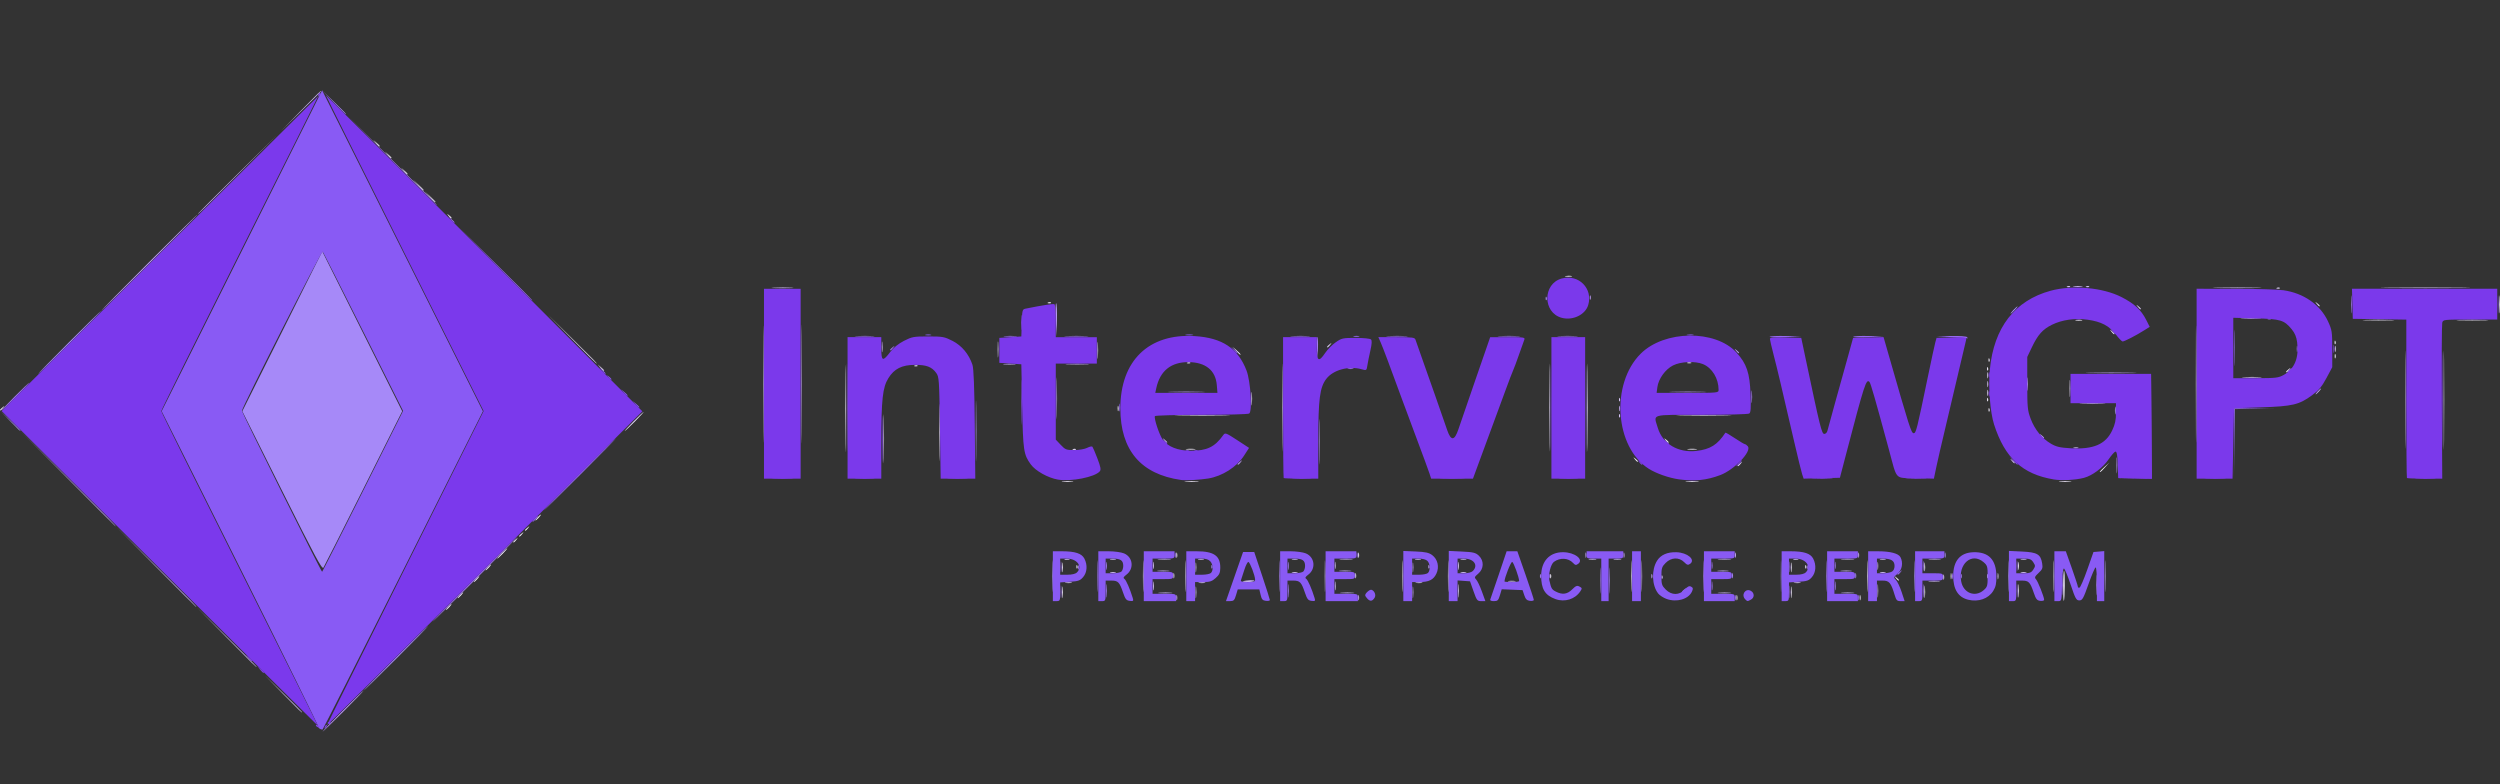 <?xml version="1.0" encoding="UTF-8" standalone="no"?>
<!-- Created with Inkscape (http://www.inkscape.org/) -->

<svg
   width="451.085mm"
   height="141.509mm"
   viewBox="0 0 451.085 141.509"
   version="1.1"
   id="svg1"
   xml:space="preserve"
   xmlns:inkscape="http://www.inkscape.org/namespaces/inkscape"
   xmlns:sodipodi="http://sodipodi.sourceforge.net/DTD/sodipodi-0.dtd"
   xmlns="http://www.w3.org/2000/svg"
   xmlns:svg="http://www.w3.org/2000/svg"><rect x="0" y="0" width="451.085" height="141.509" fill="#333333" stroke="none"/><sodipodi:namedview
     id="namedview1"
     pagecolor="#505050"
     bordercolor="#eeeeee"
     borderopacity="1"
     inkscape:showpageshadow="0"
     inkscape:pageopacity="0"
     inkscape:pagecheckerboard="0"
     inkscape:deskcolor="#505050"
     inkscape:document-units="mm" /><defs
     id="defs1" /><g
     inkscape:label="Layer 1"
     inkscape:groupmode="layer"
     id="layer1"
     transform="translate(247.885,-38.229)"><g
       id="g53"
       transform="translate(-3.653,-12.421)"><path
         style="fill:#f1ebfc"
         d="m -163.402,160.171 c 0.263,-0.291 0.538,-0.529 0.611,-0.529 0.073,0 -0.083,0.238 -0.347,0.529 -0.263,0.291 -0.538,0.529 -0.611,0.529 -0.073,0 0.083,-0.238 0.347,-0.529 z m 110.813,-2.646 c 0,-0.946 0.048,-1.333 0.107,-0.86 0.059,0.473 0.059,1.247 0,1.72 -0.059,0.473 -0.107,0.086 -0.107,-0.86 z m 121.675,0.926 c 0.005,-0.437 0.065,-0.583 0.132,-0.326 0.067,0.257 0.063,0.615 -0.01,0.794 -0.072,0.179 -0.127,-0.032 -0.122,-0.468 z m 9.823,-0.926 c 0,-0.946 0.048,-1.333 0.107,-0.86 0.059,0.473 0.059,1.247 0,1.72 -0.059,0.473 -0.107,0.086 -0.107,-0.86 z m 12.402,0.926 c 0.005,-0.437 0.065,-0.583 0.132,-0.326 0.067,0.257 0.063,0.615 -0.01,0.794 -0.072,0.179 -0.127,-0.032 -0.122,-0.468 z m 11.677,-1.058 c 0.001,-1.019 0.049,-1.403 0.106,-0.854 0.057,0.549 0.056,1.382 -0.002,1.852 -0.058,0.47 -0.105,0.021 -0.104,-0.998 z m 16.935,-0.132 c 0,-1.091 0.047,-1.538 0.104,-0.992 0.057,0.546 0.057,1.439 0,1.984 -0.057,0.546 -0.104,0.099 -0.104,-0.992 z m 8.113,-0.926 c 0,-1.576 0.075,-2.792 0.166,-2.7 0.184,0.184 0.139,5.261 -0.048,5.448 -0.065,0.065 -0.118,-1.172 -0.118,-2.748 z m -289.322,1.72 c 0.263,-0.291 0.538,-0.529 0.611,-0.529 0.073,0 -0.083,0.238 -0.347,0.529 -0.263,0.291 -0.538,0.529 -0.611,0.529 -0.073,0 0.083,-0.238 0.347,-0.529 z m 2.91,-2.91 c 0.263,-0.291 0.538,-0.529 0.611,-0.529 0.073,0 -0.083,0.238 -0.347,0.529 -0.263,0.291 -0.538,0.529 -0.611,0.529 -0.073,0 0.083,-0.238 0.347,-0.529 z m 256.215,-0.198 c -0.329,-0.42 -0.32,-0.429 0.1,-0.1 0.255,0.2 0.463,0.408 0.463,0.463 0,0.218 -0.217,0.078 -0.563,-0.363 z m 9.885,-0.331 c 0,-0.509 0.054,-0.718 0.121,-0.463 0.067,0.255 0.067,0.671 0,0.926 -0.067,0.255 -0.121,0.046 -0.121,-0.463 z m -72.251,0 c 0,-0.364 0.06,-0.513 0.133,-0.331 0.073,0.182 0.073,0.48 0,0.661 -0.073,0.182 -0.133,0.033 -0.133,-0.331 z m -88.069,-1.587 c 0,-0.8 0.05,-1.128 0.11,-0.728 0.061,0.4 0.061,1.055 0,1.455 -0.061,0.4 -0.11,0.073 -0.11,-0.728 z m 131.498,0 c 0,-0.8 0.05,-1.128 0.11,-0.728 0.061,0.4 0.061,1.055 0,1.455 -0.061,0.4 -0.11,0.073 -0.11,-0.728 z m 24.073,-0.132 c 0.002,-0.728 0.053,-0.994 0.114,-0.592 0.061,0.402 0.059,0.998 -0.004,1.323 -0.063,0.325 -0.113,-0.004 -0.111,-0.731 z m 16.93,-0.132 c 0,-0.655 0.052,-0.923 0.115,-0.595 0.063,0.327 0.063,0.863 0,1.191 -0.063,0.327 -0.115,0.059 -0.115,-0.595 z m -276.165,0.265 c 0.263,-0.291 0.538,-0.529 0.611,-0.529 0.073,0 -0.083,0.238 -0.347,0.529 -0.263,0.291 -0.538,0.529 -0.611,0.529 -0.073,0 0.083,-0.238 0.347,-0.529 z m 106.251,-0.154 c 0.013,-0.308 0.075,-0.371 0.16,-0.16 0.076,0.191 0.067,0.419 -0.021,0.507 -0.088,0.088 -0.15,-0.068 -0.139,-0.347 z m 131.498,0 c 0.013,-0.308 0.075,-0.371 0.16,-0.16 0.076,0.191 0.067,0.419 -0.021,0.507 -0.088,0.088 -0.15,-0.068 -0.139,-0.347 z m -235.235,-2.359 c 0.494,-0.509 0.957,-0.926 1.03,-0.926 0.073,0 -0.272,0.417 -0.765,0.926 -0.494,0.509 -0.957,0.926 -1.03,0.926 -0.073,0 0.272,-0.417 0.765,-0.926 z m 121.76,0.265 c 0.005,-0.437 0.065,-0.583 0.132,-0.326 0.067,0.257 0.063,0.615 -0.01,0.794 -0.072,0.179 -0.127,-0.032 -0.122,-0.468 z m 32.808,0 c 0.005,-0.437 0.065,-0.583 0.132,-0.326 0.067,0.257 0.063,0.615 -0.01,0.794 -0.072,0.179 -0.127,-0.032 -0.122,-0.468 z M -151.628,148.429 c 0,-0.055 0.208,-0.263 0.463,-0.463 0.42,-0.329 0.429,-0.32 0.1,0.1 -0.346,0.441 -0.563,0.581 -0.563,0.363 z m 1.058,-1.058 c 0,-0.055 0.208,-0.263 0.463,-0.463 0.42,-0.329 0.429,-0.32 0.1,0.1 -0.346,0.441 -0.563,0.581 -0.563,0.363 z m 1.058,-1.058 c 0,-0.055 0.208,-0.263 0.463,-0.463 0.42,-0.329 0.429,-0.32 0.1,0.1 -0.346,0.441 -0.563,0.581 -0.563,0.363 z m 2.249,-2.281 c 0.263,-0.291 0.538,-0.529 0.611,-0.529 0.073,0 -0.083,0.238 -0.347,0.529 -0.263,0.291 -0.538,0.529 -0.611,0.529 -0.073,0 0.083,-0.238 0.347,-0.529 z m 94.787,-6.541 c 0.473,-0.059 1.247,-0.059 1.72,0 0.473,0.059 0.086,0.107 -0.86,0.107 -0.946,0 -1.333,-0.048 -0.86,-0.107 z m 22.232,-0.003 c 0.622,-0.056 1.575,-0.055 2.117,0.002 0.542,0.057 0.033,0.103 -1.131,0.102 -1.164,-9.6e-4 -1.608,-0.048 -0.985,-0.103 z m 90.348,10e-4 c 0.546,-0.057 1.439,-0.057 1.984,0 0.546,0.057 0.099,0.104 -0.992,0.104 -1.091,0 -1.538,-0.047 -0.992,-0.104 z m 67.331,0.002 c 0.47,-0.058 1.303,-0.059 1.852,-0.002 0.549,0.057 0.165,0.105 -0.854,0.106 -1.019,10e-4 -1.468,-0.046 -0.998,-0.104 z M -91.71,124.319 c 5.2e-5,-6.985 0.034,-9.805 0.076,-6.266 0.042,3.539 0.042,9.254 -9.4e-5,12.7 -0.042,3.446 -0.076,0.551 -0.076,-6.434 z m 133.879,-0.132 c 0,-7.058 0.034,-9.945 0.076,-6.416 0.042,3.529 0.042,9.303 0,12.832 -0.042,3.529 -0.076,0.642 -0.076,-6.416 z m 109.804,-4.233 c 0,-9.386 0.033,-13.226 0.074,-8.533 0.041,4.693 0.041,12.373 0,17.066 -0.041,4.693 -0.074,0.853 -0.074,-8.533 z m -17.323,15.792 c 0,-0.045 0.387,-0.432 0.86,-0.86 l 0.86,-0.777 -0.777,0.86 c -0.724,0.802 -0.943,0.982 -0.943,0.777 z m -83.907,-2.232 c -0.329,-0.42 -0.32,-0.429 0.1,-0.1 0.255,0.2 0.463,0.408 0.463,0.463 0,0.218 -0.217,0.078 -0.563,-0.363 z m -80.863,-1.843 c 0.4,-0.061 1.055,-0.061 1.455,0 0.4,0.061 0.073,0.11 -0.728,0.11 -0.8,0 -1.128,-0.05 -0.728,-0.11 z m 90.487,0 c 0.4,-0.061 1.055,-0.061 1.455,0 0.4,0.061 0.073,0.11 -0.728,0.11 -0.8,0 -1.128,-0.05 -0.728,-0.11 z m -4.069,-1.596 c -0.329,-0.42 -0.32,-0.429 0.1,-0.1 0.441,0.346 0.581,0.563 0.363,0.563 -0.055,0 -0.263,-0.208 -0.463,-0.463 z m -98.869,-5.755 c 0.005,-0.437 0.065,-0.583 0.132,-0.326 0.067,0.257 0.063,0.615 -0.01,0.794 -0.072,0.179 -0.127,-0.032 -0.122,-0.468 z M 114.564,124.562 c 0.013,-0.308 0.075,-0.371 0.16,-0.16 0.076,0.191 0.067,0.419 -0.021,0.507 -0.088,0.088 -0.15,-0.068 -0.139,-0.347 z m -358.796,0.054 c 0,-0.055 0.208,-0.263 0.463,-0.463 0.42,-0.329 0.429,-0.32 0.1,0.1 -0.346,0.441 -0.563,0.581 -0.563,0.363 z m 358.531,-1.907 c 0.013,-0.308 0.075,-0.371 0.16,-0.16 0.076,0.191 0.067,0.419 -0.021,0.507 -0.088,0.088 -0.15,-0.068 -0.139,-0.347 z m 53.954,-4.973 c 0,-0.055 0.208,-0.263 0.463,-0.463 0.42,-0.329 0.429,-0.32 0.1,0.1 -0.346,0.441 -0.563,0.581 -0.563,0.363 z m -53.954,-0.584 c 0.013,-0.308 0.075,-0.371 0.16,-0.16 0.076,0.191 0.067,0.419 -0.021,0.507 -0.088,0.088 -0.15,-0.068 -0.139,-0.347 z m 0.265,-1.587 c 0.013,-0.308 0.075,-0.371 0.16,-0.16 0.076,0.191 0.067,0.419 -0.021,0.507 -0.088,0.088 -0.15,-0.068 -0.139,-0.347 z m 62.463,-0.639 c 0,-0.364 0.06,-0.513 0.133,-0.331 0.073,0.182 0.073,0.48 0,0.661 -0.073,0.182 -0.133,0.033 -0.133,-0.331 z m -198.235,-0.992 -0.641,-0.728 0.728,0.641 c 0.4,0.353 0.728,0.68 0.728,0.728 0,0.208 -0.214,0.039 -0.814,-0.641 z m 198.214,-1.543 c 0.013,-0.308 0.075,-0.371 0.16,-0.16 0.076,0.191 0.067,0.419 -0.021,0.507 -0.088,0.088 -0.15,-0.068 -0.139,-0.347 z M 130.355,108.39 c 0.329,-0.063 0.805,-0.061 1.058,0.005 0.253,0.066 -0.016,0.118 -0.598,0.115 -0.582,-0.003 -0.789,-0.057 -0.46,-0.12 z m 52.252,-0.01 c 1.273,-0.049 3.357,-0.049 4.63,0 1.273,0.049 0.232,0.088 -2.315,0.088 -2.547,0 -3.588,-0.04 -2.315,-0.088 z m 16.933,0 c 1.273,-0.049 3.357,-0.049 4.63,0 1.273,0.049 0.232,0.088 -2.315,0.088 -2.547,0 -3.588,-0.04 -2.315,-0.088 z m 7.174,-2.846 c 6.9e-4,-1.455 0.045,-2.017 0.099,-1.248 0.054,0.769 0.053,1.959 -0.001,2.646 -0.054,0.686 -0.098,0.057 -0.098,-1.398 z m -261.819,-0.313 c 0.191,-0.076 0.419,-0.067 0.507,0.021 0.088,0.088 -0.068,0.15 -0.347,0.139 -0.308,-0.013 -0.371,-0.075 -0.16,-0.16 z M 38.28,100.452 c 0.329,-0.063 0.805,-0.061 1.058,0.005 0.253,0.066 -0.016,0.118 -0.598,0.115 -0.582,-0.003 -0.789,-0.057 -0.46,-0.12 z M -163.303,89.593 c -0.329,-0.42 -0.32,-0.429 0.1,-0.1 0.441,0.346 0.581,0.563 0.363,0.563 -0.055,0 -0.263,-0.208 -0.463,-0.463 z m -3.42,-3.44 -0.912,-0.992 0.992,0.912 c 0.546,0.501 0.992,0.948 0.992,0.992 0,0.202 -0.224,0.012 -1.073,-0.912 z m -2.117,-2.117 -0.912,-0.992 0.992,0.912 c 0.546,0.501 0.992,0.948 0.992,0.992 0,0.202 -0.224,0.012 -1.073,-0.912 z m -2.524,-2.514 -0.504,-0.595 0.595,0.504 c 0.559,0.474 0.716,0.687 0.504,0.687 -0.05,0 -0.318,-0.268 -0.595,-0.595 z m -2.91,-2.91 -0.504,-0.595 0.595,0.504 c 0.327,0.277 0.595,0.545 0.595,0.595 0,0.212 -0.213,0.055 -0.687,-0.504 z m -2.117,-2.117 -0.504,-0.595 0.595,0.504 c 0.327,0.277 0.595,0.545 0.595,0.595 0,0.212 -0.213,0.055 -0.687,-0.504 z M -61.405,42.165 c -0.655,-0.112 -1.607,-0.386 -2.117,-0.609 -0.836,-0.366 3.214,-0.405 41.804,-0.405 38.258,0 42.635,0.042 41.817,0.398 -0.502,0.219 -1.574,0.506 -2.381,0.638 -1.779,0.292 -77.414,0.27 -79.123,-0.022 z"
         id="path67" /><path
         style="fill:#e4d8fa"
         d="m 8.819,154.614 c 0,-2.547 0.04,-3.588 0.088,-2.315 0.049,1.273 0.049,3.357 0,4.63 -0.049,1.273 -0.088,0.232 -0.088,-2.315 z m 41.275,0 c 0,-2.547 0.04,-3.588 0.088,-2.315 0.049,1.273 0.049,3.357 0,4.63 -0.049,1.273 -0.088,0.232 -0.088,-2.315 z m 42.598,0 c 0,-2.547 0.04,-3.588 0.088,-2.315 0.049,1.273 0.049,3.357 0,4.63 -0.049,1.273 -0.088,0.232 -0.088,-2.315 z m 33.602,0 c 0,-2.547 0.04,-3.588 0.088,-2.315 0.049,1.273 0.049,3.357 0,4.63 -0.049,1.273 -0.088,0.232 -0.088,-2.315 z m -158.807,-0.132 c 0.005,-0.437 0.065,-0.583 0.132,-0.326 0.067,0.257 0.063,0.615 -0.01,0.794 -0.072,0.179 -0.127,-0.032 -0.122,-0.468 z m 32.808,0 c 0.005,-0.437 0.065,-0.583 0.132,-0.326 0.067,0.257 0.063,0.615 -0.01,0.794 -0.072,0.179 -0.127,-0.032 -0.122,-0.468 z M -74.781,128.685 c 0,-4.584 0.036,-6.459 0.08,-4.167 0.044,2.292 0.044,6.042 0,8.334 -0.044,2.292 -0.08,0.417 -0.08,-4.167 z m 110.071,-4.498 c 0,-7.058 0.034,-9.945 0.076,-6.416 0.042,3.529 0.042,9.303 0,12.832 -0.042,3.529 -0.076,0.642 -0.076,-6.416 z m 34.009,10.483 c 0,-0.055 0.208,-0.263 0.463,-0.463 0.42,-0.329 0.429,-0.32 0.1,0.1 -0.346,0.441 -0.563,0.581 -0.563,0.363 z m -119.906,-2.991 c 0.191,-0.076 0.419,-0.067 0.507,0.021 0.088,0.088 -0.068,0.15 -0.347,0.139 -0.308,-0.013 -0.371,-0.075 -0.16,-0.16 z m -79.325,-4.979 c 0.937,-0.946 1.764,-1.72 1.837,-1.72 0.073,0 -0.635,0.774 -1.572,1.72 -0.937,0.946 -1.764,1.72 -1.837,1.72 -0.073,0 0.635,-0.774 1.572,-1.72 z m 98.623,-1.124 c 2.219,-0.044 5.851,-0.044 8.07,0 2.219,0.044 0.403,0.081 -4.035,0.081 -4.438,0 -6.254,-0.036 -4.035,-0.081 z m 90.487,0 c 2.219,-0.044 5.851,-0.044 8.07,0 2.219,0.044 0.403,0.081 -4.035,0.081 -4.438,0 -6.254,-0.036 -4.035,-0.081 z m 70.012,-4.829 c 0,-1.382 0.045,-1.948 0.099,-1.257 0.054,0.691 0.054,1.822 0,2.514 -0.054,0.691 -0.099,0.126 -0.099,-1.257 z m -14.851,0.794 c 0,-0.509 0.054,-0.718 0.121,-0.463 0.067,0.255 0.067,0.671 0,0.926 -0.067,0.255 -0.121,0.046 -0.121,-0.463 z m 0,-3.175 c 0,-0.509 0.054,-0.718 0.121,-0.463 0.067,0.255 0.067,0.671 0,0.926 -0.067,0.255 -0.121,0.046 -0.121,-0.463 z m -250.25,-1.389 -0.504,-0.595 0.595,0.504 c 0.327,0.277 0.595,0.545 0.595,0.595 0,0.212 -0.213,0.055 -0.687,-0.504 z m 56.729,-0.379 c 0.191,-0.076 0.419,-0.067 0.507,0.021 0.088,0.088 -0.068,0.15 -0.347,0.139 -0.308,-0.013 -0.371,-0.075 -0.16,-0.16 z m -61.866,-4.78 -4.363,-4.432 4.432,4.363 c 4.117,4.053 4.551,4.501 4.363,4.501 -0.038,0 -2.032,-1.994 -4.432,-4.432 z m 111.078,4.251 c 0.191,-0.076 0.419,-0.067 0.507,0.021 0.088,0.088 -0.068,0.15 -0.347,0.139 -0.308,-0.013 -0.371,-0.075 -0.16,-0.16 z m 90.206,0.006 c 0.182,-0.073 0.48,-0.073 0.661,0 0.182,0.073 0.033,0.133 -0.331,0.133 -0.364,0 -0.513,-0.06 -0.331,-0.133 z m 116.809,-2.471 c 0,-0.509 0.054,-0.718 0.121,-0.463 0.067,0.255 0.067,0.671 0,0.926 -0.067,0.255 -0.121,0.046 -0.121,-0.463 z M -4.784,113.239 c 0,-0.055 0.208,-0.263 0.463,-0.463 0.42,-0.329 0.429,-0.32 0.1,0.1 -0.346,0.441 -0.563,0.581 -0.563,0.363 z M 136.734,110.495 c -0.329,-0.42 -0.32,-0.429 0.1,-0.1 0.441,0.346 0.581,0.563 0.363,0.563 -0.055,0 -0.263,-0.208 -0.463,-0.463 z m 37.042,-5.027 c -0.329,-0.42 -0.32,-0.429 0.1,-0.1 0.441,0.346 0.581,0.563 0.363,0.563 -0.055,0 -0.263,-0.208 -0.463,-0.463 z m -7.16,-2.893 c 0.191,-0.076 0.419,-0.067 0.507,0.021 0.088,0.088 -0.068,0.15 -0.347,0.139 -0.308,-0.013 -0.371,-0.075 -0.16,-0.16 z"
         id="path66" /><path
         style="fill:#d9c7f9"
         d="m -38.013,154.614 c 0,-2.547 0.04,-3.588 0.088,-2.315 0.049,1.273 0.049,3.357 0,4.63 -0.049,1.273 -0.088,0.232 -0.088,-2.315 z m 7.673,0 c 0,-2.547 0.04,-3.588 0.088,-2.315 0.049,1.273 0.049,3.357 0,4.63 -0.049,1.273 -0.088,0.232 -0.088,-2.315 z m 1.828,2.91 c 0,-0.946 0.048,-1.333 0.107,-0.86 0.059,0.473 0.059,1.247 0,1.72 -0.059,0.473 -0.107,0.086 -0.107,-0.86 z m 23.307,-2.91 c 0,-2.547 0.04,-3.588 0.088,-2.315 0.049,1.273 0.049,3.357 0,4.63 -0.049,1.273 -0.088,0.232 -0.088,-2.315 z m 22.225,0 c 0,-2.547 0.04,-3.588 0.088,-2.315 0.049,1.273 0.049,3.357 0,4.63 -0.049,1.273 -0.088,0.232 -0.088,-2.315 z m 1.832,2.646 c 0,-1.091 0.047,-1.538 0.104,-0.992 0.057,0.546 0.057,1.439 0,1.984 -0.057,0.546 -0.104,0.099 -0.104,-0.992 z m -55.047,-0.926 c 0.002,-0.728 0.053,-0.994 0.114,-0.592 0.061,0.402 0.059,0.998 -0.004,1.323 -0.063,0.325 -0.113,-0.004 -0.111,-0.731 z m 32.808,0 c 0.002,-0.728 0.053,-0.994 0.114,-0.592 0.061,0.402 0.059,0.998 -0.004,1.323 -0.063,0.325 -0.113,-0.004 -0.111,-0.731 z m 109.778,-1.587 c 0.005,-0.437 0.065,-0.583 0.132,-0.326 0.067,0.257 0.063,0.615 -0.01,0.794 -0.072,0.179 -0.127,-0.032 -0.122,-0.468 z m 9.799,-0.132 c 0,-0.509 0.054,-0.718 0.121,-0.463 0.067,0.255 0.067,0.671 0,0.926 -0.067,0.255 -0.121,0.046 -0.121,-0.463 z m -60.63,0.11 c 0.013,-0.308 0.075,-0.371 0.16,-0.16 0.076,0.191 0.067,0.419 -0.021,0.507 -0.088,0.088 -0.15,-0.068 -0.139,-0.347 z m -84.079,-1.698 c 0,-0.8 0.05,-1.128 0.11,-0.728 0.061,0.4 0.061,1.055 0,1.455 -0.061,0.4 -0.11,0.073 -0.11,-0.728 z m 47.353,-0.265 c 0,-0.655 0.052,-0.923 0.115,-0.595 0.063,0.327 0.063,0.863 0,1.191 -0.063,0.327 -0.115,0.059 -0.115,-0.595 z m -55.039,-0.132 c 0.003,-0.582 0.057,-0.789 0.12,-0.46 0.063,0.329 0.061,0.805 -0.005,1.058 -0.066,0.253 -0.118,-0.016 -0.115,-0.598 z m 32.808,0 c 0.003,-0.582 0.057,-0.789 0.12,-0.46 0.063,0.329 0.061,0.805 -0.005,1.058 -0.066,0.253 -0.118,-0.016 -0.115,-0.598 z M 196.687,122.864 c 0,-7.931 0.034,-11.175 0.075,-7.21 0.041,3.965 0.041,10.454 0,14.42 -0.041,3.965 -0.075,0.721 -0.075,-7.21 z m -281.524,7.011 c -1.42e-4,-3.929 0.037,-5.573 0.082,-3.654 0.045,1.919 0.045,5.134 2.58e-4,7.144 -0.045,2.01 -0.082,0.439 -0.082,-3.49 z M 47.889,125.62 c 0.013,-0.308 0.075,-0.371 0.16,-0.16 0.076,0.191 0.067,0.419 -0.021,0.507 -0.088,0.088 -0.15,-0.068 -0.139,-0.347 z m -66.342,-3.021 c 0,-1.091 0.047,-1.538 0.104,-0.992 0.057,0.546 0.057,1.439 0,1.984 -0.057,0.546 -0.104,0.099 -0.104,-0.992 z m 66.342,0.11 c 0.013,-0.308 0.075,-0.371 0.16,-0.16 0.076,0.191 0.067,0.419 -0.021,0.507 -0.088,0.088 -0.15,-0.068 -0.139,-0.347 z m 66.451,-2.756 c 0,-0.509 0.054,-0.718 0.121,-0.463 0.067,0.255 0.067,0.671 0,0.926 -0.067,0.255 -0.121,0.046 -0.121,-0.463 z m 46.317,-1.254 c 0.842,-0.053 2.152,-0.052 2.91,10e-4 0.759,0.053 0.07,0.096 -1.531,0.096 -1.601,-5.9e-4 -2.221,-0.044 -1.379,-0.097 z m -224.878,-4.964 c -8.06e-4,-1.31 0.044,-1.879 0.099,-1.265 0.055,0.614 0.056,1.686 0.002,2.381 -0.055,0.696 -0.1,0.193 -0.101,-1.117 z m 205.718,-7.739 c -0.329,-0.42 -0.32,-0.429 0.1,-0.1 0.441,0.346 0.581,0.563 0.363,0.563 -0.055,0 -0.263,-0.208 -0.463,-0.463 z m -246.085,-3.437 c 0.915,-0.052 2.344,-0.051 3.175,9.5e-4 0.831,0.052 0.082,0.095 -1.664,0.094 -1.746,-5.2e-4 -2.426,-0.043 -1.511,-0.095 z m 260.488,-0.002 c 2.01,-0.045 5.224,-0.045 7.144,2.5e-4 1.919,0.045 0.275,0.082 -3.654,0.082 -3.929,-1.4e-4 -5.5,-0.037 -3.49,-0.082 z m 30.94,-3.3e-4 c 3.602,-0.042 9.495,-0.042 13.097,0 3.602,0.042 0.655,0.076 -6.548,0.076 -7.203,0 -10.15,-0.034 -6.548,-0.076 z m -58.059,-0.247 c 0.191,-0.076 0.419,-0.067 0.507,0.021 0.088,0.088 -0.068,0.15 -0.347,0.139 -0.308,-0.013 -0.371,-0.075 -0.16,-0.16 z m 3.44,0 c 0.191,-0.076 0.419,-0.067 0.507,0.021 0.088,0.088 -0.068,0.15 -0.347,0.139 -0.308,-0.013 -0.371,-0.075 -0.16,-0.16 z"
         id="path65" /><path
         style="fill:#d1bdf8"
         d="m -193.171,175.847 -3.303,-3.373 3.373,3.303 c 1.855,1.817 3.373,3.335 3.373,3.373 0,0.19 -0.375,-0.17 -3.444,-3.303 z m 158.166,-18.252 c 0.622,-0.056 1.575,-0.055 2.117,0.002 0.542,0.057 0.033,0.103 -1.131,0.102 -1.164,-9.6e-4 -1.608,-0.048 -0.985,-0.103 z m 32.808,0 c 0.622,-0.056 1.575,-0.055 2.117,0.002 0.542,0.057 0.033,0.103 -1.131,0.102 -1.164,-9.6e-4 -1.608,-0.048 -0.985,-0.103 z m 68.123,0.001 c 0.546,-0.057 1.439,-0.057 1.984,0 0.546,0.057 0.099,0.104 -0.992,0.104 -1.091,0 -1.538,-0.047 -0.992,-0.104 z m 22.225,0 c 0.546,-0.057 1.439,-0.057 1.984,0 0.546,0.057 0.099,0.104 -0.992,0.104 -1.091,0 -1.538,-0.047 -0.992,-0.104 z m -140.094,-1.846 c 0.329,-0.063 0.805,-0.061 1.058,0.005 0.253,0.066 -0.016,0.118 -0.598,0.115 -0.582,-0.003 -0.789,-0.057 -0.46,-0.12 z m 24.077,0 c 0.329,-0.063 0.805,-0.061 1.058,0.005 0.253,0.066 -0.016,0.118 -0.598,0.115 -0.582,-0.003 -0.789,-0.057 -0.46,-0.12 z m 39.158,0 c 0.329,-0.063 0.805,-0.061 1.058,0.005 0.253,0.066 -0.016,0.118 -0.598,0.115 -0.582,-0.003 -0.789,-0.057 -0.46,-0.12 z m 68.262,0 c 0.329,-0.063 0.805,-0.061 1.058,0.005 0.253,0.066 -0.016,0.118 -0.598,0.115 -0.582,-0.003 -0.789,-0.057 -0.46,-0.12 z m -99.553,-0.211 c 0.605,-0.211 2.202,-0.269 2.082,-0.075 -0.071,0.115 -0.628,0.2 -1.238,0.188 -0.61,-0.011 -0.99,-0.062 -0.844,-0.113 z m 47.956,-0.053 c 0.327,-0.063 0.863,-0.063 1.191,0 0.327,0.063 0.06,0.115 -0.595,0.115 -0.655,0 -0.923,-0.052 -0.595,-0.115 z m 75.935,-0.005 c 0.473,-0.059 1.247,-0.059 1.72,0 0.473,0.059 0.086,0.107 -0.86,0.107 -0.946,0 -1.333,-0.048 -0.86,-0.107 z m -147.77,-1.578 c 0.255,-0.067 0.671,-0.067 0.926,0 0.255,0.067 0.046,0.121 -0.463,0.121 -0.509,0 -0.718,-0.054 -0.463,-0.121 z m 32.808,0 c 0.255,-0.067 0.671,-0.067 0.926,0 0.255,0.067 0.046,0.121 -0.463,0.121 -0.509,0 -0.718,-0.054 -0.463,-0.121 z m 30.427,0 c 0.255,-0.067 0.671,-0.067 0.926,0 0.255,0.067 0.046,0.121 -0.463,0.121 -0.509,0 -0.718,-0.054 -0.463,-0.121 z m 75.671,0 c 0.255,-0.067 0.671,-0.067 0.926,0 0.255,0.067 0.046,0.121 -0.463,0.121 -0.509,0 -0.718,-0.054 -0.463,-0.121 z m 25.4,0 c 0.255,-0.067 0.671,-0.067 0.926,0 0.255,0.067 0.046,0.121 -0.463,0.121 -0.509,0 -0.718,-0.054 -0.463,-0.121 z m -155.713,-0.273 c 0.47,-0.058 1.303,-0.059 1.852,-0.002 0.549,0.057 0.165,0.105 -0.854,0.106 -1.019,10e-4 -1.468,-0.046 -0.998,-0.104 z m 32.808,0 c 0.47,-0.058 1.303,-0.059 1.852,-0.002 0.549,0.057 0.165,0.105 -0.854,0.106 -1.019,10e-4 -1.468,-0.046 -0.998,-0.104 z m 68.268,-4.4e-4 c 0.473,-0.059 1.247,-0.059 1.72,0 0.473,0.059 0.086,0.107 -0.86,0.107 -0.946,0 -1.333,-0.048 -0.86,-0.107 z m 22.225,0 c 0.473,-0.059 1.247,-0.059 1.72,0 0.473,0.059 0.086,0.107 -0.86,0.107 -0.946,0 -1.333,-0.048 -0.86,-0.107 z m -140.092,-2.109 c 0.257,-0.067 0.615,-0.063 0.794,0.01 0.179,0.072 -0.031,0.127 -0.468,0.122 -0.437,-0.005 -0.583,-0.065 -0.326,-0.132 z m 8.197,9.7e-4 c 0.255,-0.067 0.671,-0.067 0.926,0 0.255,0.067 0.046,0.121 -0.463,0.121 -0.509,0 -0.718,-0.054 -0.463,-0.121 z m 8.731,-0.01 c 0.546,-0.057 1.439,-0.057 1.984,0 0.546,0.057 0.099,0.104 -0.992,0.104 -1.091,0 -1.538,-0.047 -0.992,-0.104 z m 7.144,0.01 c 0.255,-0.067 0.671,-0.067 0.926,0 0.255,0.067 0.046,0.121 -0.463,0.121 -0.509,0 -0.718,-0.054 -0.463,-0.121 z m 16.933,0 c 0.255,-0.067 0.671,-0.067 0.926,0 0.255,0.067 0.046,0.121 -0.463,0.121 -0.509,0 -0.718,-0.054 -0.463,-0.121 z m 8.731,-0.01 c 0.546,-0.057 1.439,-0.057 1.984,0 0.546,0.057 0.099,0.104 -0.992,0.104 -1.091,0 -1.538,-0.047 -0.992,-0.104 z m 13.494,0.01 c 0.255,-0.067 0.671,-0.067 0.926,0 0.255,0.067 0.046,0.121 -0.463,0.121 -0.509,0 -0.718,-0.054 -0.463,-0.121 z m 8.202,0 c 0.255,-0.067 0.671,-0.067 0.926,0 0.255,0.067 0.046,0.121 -0.463,0.121 -0.509,0 -0.718,-0.054 -0.463,-0.121 z m 23.151,-0.004 c 0.327,-0.063 0.863,-0.063 1.191,0 0.327,0.063 0.06,0.115 -0.595,0.115 -0.655,0 -0.923,-0.052 -0.595,-0.115 z m 4.498,0 c 0.327,-0.063 0.863,-0.063 1.191,0 0.327,0.063 0.06,0.115 -0.595,0.115 -0.655,0 -0.923,-0.052 -0.595,-0.115 z m 18.918,-0.006 c 0.546,-0.057 1.439,-0.057 1.984,0 0.546,0.057 0.099,0.104 -0.992,0.104 -1.091,0 -1.538,-0.047 -0.992,-0.104 z m 13.499,0.009 c 0.257,-0.067 0.615,-0.063 0.794,0.01 0.179,0.072 -0.031,0.127 -0.468,0.122 -0.437,-0.005 -0.583,-0.065 -0.326,-0.132 z m 8.726,-0.009 c 0.546,-0.057 1.439,-0.057 1.984,0 0.546,0.057 0.099,0.104 -0.992,0.104 -1.091,0 -1.538,-0.047 -0.992,-0.104 z m 6.879,0.01 c 0.255,-0.067 0.671,-0.067 0.926,0 0.255,0.067 0.046,0.121 -0.463,0.121 -0.509,0 -0.718,-0.054 -0.463,-0.121 z m 8.858,-0.009 c 0.47,-0.058 1.303,-0.059 1.852,-0.002 0.549,0.057 0.165,0.105 -0.854,0.106 -1.019,0.001 -1.468,-0.046 -0.998,-0.104 z m 16.542,0.009 c 0.255,-0.067 0.671,-0.067 0.926,0 0.255,0.067 0.046,0.121 -0.463,0.121 -0.509,0 -0.718,-0.054 -0.463,-0.121 z M -12.864,124.187 c 0,-7.058 0.034,-9.945 0.076,-6.416 0.042,3.529 0.042,9.303 0,12.832 -0.042,3.529 -0.076,0.642 -0.076,-6.416 z m 131.606,9.591 c -0.329,-0.42 -0.32,-0.429 0.1,-0.1 0.441,0.346 0.581,0.563 0.363,0.563 -0.055,0 -0.263,-0.208 -0.463,-0.463 z m 11.217,-2.366 c 0.257,-0.067 0.615,-0.063 0.794,0.01 0.179,0.072 -0.032,0.127 -0.468,0.122 -0.437,-0.005 -0.583,-0.065 -0.326,-0.132 z m 1.45,-7.951 c 1.055,-0.05 2.781,-0.05 3.836,0 1.055,0.05 0.192,0.091 -1.918,0.091 -2.11,0 -2.973,-0.041 -1.918,-0.091 z M -85.135,113.207 c 0.002,-0.873 0.051,-1.198 0.11,-0.723 0.059,0.476 0.058,1.19 -0.003,1.587 -0.06,0.398 -0.109,0.008 -0.107,-0.865 z"
         id="path64" /><path
         style="fill:#cdb6f7"
         d="m -203.489,165.528 -5.422,-5.49 5.49,5.422 c 3.02,2.982 5.49,5.452 5.49,5.49 0,0.188 -0.521,-0.32 -5.559,-5.422 z m 96.965,-45.574 c 0,-9.386 0.033,-13.226 0.074,-8.533 0.041,4.693 0.041,12.373 0,17.066 -0.041,4.693 -0.074,0.853 -0.074,-8.533 z m 296.332,2.778 c 4e-5,-7.858 0.034,-11.035 0.075,-7.059 0.041,3.976 0.041,10.405 -8e-5,14.287 -0.041,3.882 -0.075,0.63 -0.075,-7.229 z M -63.064,116.323 c 0.47,-0.059 1.303,-0.059 1.852,-0.002 0.549,0.057 0.165,0.105 -0.854,0.106 -1.019,10e-4 -1.468,-0.046 -0.998,-0.104 z m 11.526,-0.005 c 0.988,-0.051 2.536,-0.051 3.44,8.5e-4 0.903,0.051 0.095,0.093 -1.797,0.093 -1.892,-4.7e-4 -2.631,-0.043 -1.643,-0.094 z m 5.31,-2.449 c 0,-1.382 0.045,-1.948 0.099,-1.257 0.054,0.691 0.054,1.822 0,2.514 -0.054,0.691 -0.099,0.126 -0.099,-1.257 z M 129.955,102.302 c 0.4,-0.061 1.055,-0.061 1.455,0 0.4,0.061 0.073,0.11 -0.728,0.11 -0.8,0 -1.128,-0.05 -0.728,-0.11 z M -189.996,70.675 c 3.315,-3.379 3.708,-3.758 3.708,-3.568 0,0.038 -1.637,1.676 -3.638,3.638 l -3.638,3.568 z"
         id="path63" /><path
         style="fill:#c3a6f6"
         d="m -216.188,152.828 -7.274,-7.342 7.342,7.274 c 6.823,6.76 7.461,7.41 7.274,7.41 -0.037,0 -3.341,-3.304 -7.342,-7.342 z m 184.203,5.622 c 0.005,-0.437 0.065,-0.583 0.132,-0.326 0.067,0.257 0.063,0.615 -0.01,0.794 -0.072,0.179 -0.127,-0.032 -0.122,-0.468 z m 32.808,0 c 0.005,-0.437 0.065,-0.583 0.132,-0.326 0.067,0.257 0.063,0.615 -0.01,0.794 -0.072,0.179 -0.127,-0.032 -0.122,-0.468 z m 9.823,-0.926 c 0,-0.946 0.048,-1.333 0.107,-0.86 0.059,0.473 0.059,1.247 0,1.72 -0.059,0.473 -0.107,0.086 -0.107,-0.86 z m 41.299,-2.91 c 0,-2.547 0.04,-3.588 0.088,-2.315 0.049,1.273 0.049,3.357 0,4.63 -0.049,1.273 -0.088,0.232 -0.088,-2.315 z m 42.578,2.646 c 0,-1.091 0.047,-1.538 0.104,-0.992 0.057,0.546 0.057,1.439 0,1.984 -0.057,0.546 -0.104,0.099 -0.104,-0.992 z m 41.03,-2.646 c 0,-2.547 0.04,-3.588 0.088,-2.315 0.049,1.273 0.049,3.357 0,4.63 -0.049,1.273 -0.088,0.232 -0.088,-2.315 z m -81.823,0 c 0,-0.364 0.06,-0.513 0.133,-0.331 0.073,0.182 0.073,0.48 0,0.661 -0.073,0.182 -0.133,0.033 -0.133,-0.331 z m 60.59,0 c 0,-0.364 0.06,-0.513 0.133,-0.331 0.073,0.182 0.073,0.48 0,0.661 -0.073,0.182 -0.133,0.033 -0.133,-0.331 z m -103.679,-1.587 c 0,-0.8 0.05,-1.128 0.11,-0.728 0.061,0.4 0.061,1.055 0,1.455 -0.061,0.4 -0.11,0.073 -0.11,-0.728 z m 83.866,-0.265 c 0,-0.655 0.052,-0.923 0.115,-0.595 0.063,0.327 0.063,0.863 0,1.191 -0.063,0.327 -0.115,0.059 -0.115,-0.595 z m -81.014,0.11 c 0.013,-0.308 0.075,-0.371 0.16,-0.16 0.076,0.191 0.067,0.419 -0.021,0.507 -0.088,0.088 -0.15,-0.068 -0.139,-0.347 z m 28.341,-2.095 c 0.005,-0.437 0.065,-0.583 0.132,-0.326 0.067,0.257 0.063,0.615 -0.01,0.794 -0.072,0.179 -0.127,-0.032 -0.122,-0.468 z m 6.879,0 c 0.005,-0.437 0.065,-0.583 0.132,-0.326 0.067,0.257 0.063,0.615 -0.01,0.794 -0.072,0.179 -0.127,-0.032 -0.122,-0.468 z m 20.108,0 c 0.005,-0.437 0.065,-0.583 0.132,-0.326 0.067,0.257 0.063,0.615 -0.01,0.794 -0.072,0.179 -0.127,-0.032 -0.122,-0.468 z m 22.225,0 c 0.005,-0.437 0.065,-0.583 0.132,-0.326 0.067,0.257 0.063,0.615 -0.01,0.794 -0.072,0.179 -0.127,-0.032 -0.122,-0.468 z M -99.645,119.954 c 0,-9.532 0.033,-13.431 0.073,-8.665 0.04,4.766 0.04,12.564 0,17.33 -0.04,4.766 -0.073,0.867 -0.073,-8.665 z m 65.458,10.12 c -0.329,-0.42 -0.32,-0.429 0.1,-0.1 0.255,0.2 0.463,0.408 0.463,0.463 0,0.218 -0.217,0.078 -0.563,-0.363 z m 82.106,-5.755 c 0.005,-0.437 0.065,-0.583 0.132,-0.326 0.067,0.257 0.063,0.615 -0.01,0.794 -0.072,0.179 -0.127,-0.032 -0.122,-0.468 z m 73.592,-4.366 c 0,-1.091 0.047,-1.538 0.104,-0.992 0.057,0.546 0.057,1.439 0,1.984 -0.057,0.546 -0.104,0.099 -0.104,-0.992 z m 11.503,-2.05 c 2.082,-0.045 5.416,-0.045 7.408,2.5e-4 1.992,0.045 0.288,0.082 -3.786,0.081 -4.075,-1.3e-4 -5.704,-0.037 -3.622,-0.082 z M -208.513,89.194 c 0,-0.037 3.244,-3.282 7.21,-7.21 l 7.21,-7.142 -7.142,7.21 c -6.637,6.7 -7.278,7.329 -7.278,7.142 z"
         id="path62" /><path
         style="fill:#b997f4"
         d="m -182.452,178.956 c 2.033,-2.037 3.757,-3.704 3.829,-3.704 0.073,0 -1.531,1.667 -3.565,3.704 -2.033,2.037 -3.757,3.704 -3.829,3.704 -0.073,0 1.531,-1.667 3.565,-3.704 z m -49.611,-42.003 -8.597,-8.665 8.665,8.597 c 8.053,7.99 8.784,8.733 8.597,8.733 -0.037,0 -3.937,-3.899 -8.665,-8.665 z m 163.897,-8.533 c 0,-4.875 0.036,-6.869 0.079,-4.432 0.044,2.437 0.044,6.426 0,8.864 -0.044,2.437 -0.079,0.443 -0.079,-4.432 z m 61.909,1.984 c -1.616e-4,-3.638 0.037,-5.163 0.083,-3.389 0.046,1.774 0.046,4.751 2.937e-4,6.615 -0.046,1.864 -0.083,0.412 -0.083,-3.226 z m 143.913,4.233 c -8.1e-4,-1.31 0.044,-1.879 0.099,-1.265 0.056,0.614 0.056,1.686 0.001,2.381 -0.055,0.696 -0.1,0.193 -0.101,-1.117 z m -158.579,-0.232 c 0,-0.055 0.208,-0.263 0.463,-0.463 0.42,-0.329 0.429,-0.32 0.1,0.1 -0.346,0.441 -0.563,0.581 -0.563,0.363 z M 124.034,129.28 c -0.329,-0.42 -0.32,-0.429 0.1,-0.1 0.441,0.346 0.581,0.563 0.363,0.563 -0.055,0 -0.263,-0.208 -0.463,-0.463 z m -177.653,-6.813 c 1.86e-4,-3.347 0.038,-4.68 0.084,-2.962 0.046,1.718 0.046,4.457 -3.38e-4,6.085 -0.046,1.629 -0.084,0.223 -0.084,-3.124 z m 227.561,-1.191 c 0.263,-0.291 0.538,-0.529 0.611,-0.529 0.073,0 -0.083,0.238 -0.347,0.529 -0.263,0.291 -0.538,0.529 -0.611,0.529 -0.073,0 0.083,-0.238 0.347,-0.529 z m -206.838,0.067 c 1.492,-0.047 3.932,-0.047 5.424,0 1.492,0.047 0.271,0.086 -2.712,0.086 -2.983,0 -4.204,-0.039 -2.712,-0.086 z m 90.487,0 c 1.492,-0.047 3.932,-0.047 5.424,0 1.492,0.047 0.271,0.086 -2.712,0.086 -2.983,0 -4.204,-0.039 -2.712,-0.086 z m 11.409,-7.409 c -0.329,-0.42 -0.32,-0.429 0.1,-0.1 0.255,0.2 0.463,0.408 0.463,0.463 0,0.218 -0.217,0.078 -0.563,-0.363 z m -122.734,-5.676 c -0.072,-1.703 -0.037,-3.003 0.077,-2.888 0.114,0.115 0.173,1.508 0.131,3.097 l -0.077,2.888 z m 214.115,-0.142 c 0.837,-0.052 2.206,-0.052 3.043,0 0.837,0.052 0.152,0.096 -1.521,0.096 -1.673,0 -2.358,-0.043 -1.521,-0.096 z M -217.377,97.993 c 4.801,-4.802 8.788,-8.731 8.861,-8.731 0.073,0 -3.795,3.929 -8.596,8.731 -4.801,4.802 -8.788,8.731 -8.861,8.731 -0.073,0 3.795,-3.929 8.596,-8.731 z m 259.995,6.35 c 0,-0.364 0.06,-0.513 0.133,-0.331 0.073,0.182 0.073,0.48 0,0.661 -0.073,0.182 -0.133,0.033 -0.133,-0.331 z"
         id="path61" /><path
         style="fill:#a689f8"
         d="m -172.927,169.431 c 3.199,-3.201 5.876,-5.821 5.949,-5.821 0.073,0 -2.485,2.619 -5.684,5.821 -3.199,3.201 -5.876,5.821 -5.949,5.821 -0.073,0 2.485,-2.619 5.684,-5.821 z m 118.51,-14.817 c 0,-2.547 0.04,-3.588 0.088,-2.315 0.049,1.273 0.049,3.357 0,4.63 -0.049,1.273 -0.088,0.232 -0.088,-2.315 z m 131.498,0 c 0,-2.547 0.04,-3.588 0.088,-2.315 0.049,1.273 0.049,3.357 0,4.63 -0.049,1.273 -0.088,0.232 -0.088,-2.315 z m 24.077,0 c 0,-2.547 0.04,-3.588 0.088,-2.315 0.049,1.273 0.049,3.357 0,4.63 -0.049,1.273 -0.088,0.232 -0.088,-2.315 z m 16.933,0 c 0,-2.547 0.04,-3.588 0.088,-2.315 0.049,1.273 0.049,3.357 0,4.63 -0.049,1.273 -0.088,0.232 -0.088,-2.315 z m -49.799,-0.132 c 0.005,-0.437 0.065,-0.583 0.132,-0.326 0.067,0.257 0.063,0.615 -0.01,0.794 -0.072,0.179 -0.127,-0.032 -0.122,-0.468 z m 22.225,0 c 0.005,-0.437 0.065,-0.583 0.132,-0.326 0.067,0.257 0.063,0.615 -0.01,0.794 -0.072,0.179 -0.127,-0.032 -0.122,-0.468 z m -283.861,-15.3 -7.166,-14.335 7.21,-14.418 7.21,-14.418 7.213,14.419 7.213,14.419 -6.959,13.891 c -3.827,7.64 -7.093,14.09 -7.257,14.334 -0.247,0.367 -1.534,-2.028 -7.464,-13.891 z m 167.679,13.691 c 0.013,-0.308 0.075,-0.371 0.16,-0.16 0.076,0.191 0.067,0.419 -0.021,0.507 -0.088,0.088 -0.15,-0.068 -0.139,-0.347 z M 106.657,150.778 c 0.005,-0.437 0.065,-0.583 0.132,-0.326 0.067,0.257 0.063,0.615 -0.01,0.794 -0.072,0.179 -0.127,-0.032 -0.122,-0.468 z m -349.045,-24.143 -1.712,-1.786 1.786,1.712 c 0.982,0.942 1.786,1.745 1.786,1.786 0,0.195 -0.269,-0.053 -1.86,-1.712 z m 379.757,-1.918 c 0,-0.655 0.052,-0.923 0.115,-0.595 0.063,0.327 0.063,0.863 0,1.191 -0.063,0.327 -0.115,0.059 -0.115,-0.595 z m -369.166,-12.303 c 3.126,-3.129 5.743,-5.689 5.816,-5.689 0.073,0 -2.425,2.56 -5.552,5.689 -3.126,3.129 -5.743,5.689 -5.816,5.689 -0.073,0 2.425,-2.56 5.552,-5.689 z m 350.837,-5.821 c 0.342,-0.364 0.681,-0.661 0.754,-0.661 0.073,0 -0.147,0.298 -0.489,0.661 -0.342,0.364 -0.681,0.661 -0.754,0.661 -0.073,0 0.147,-0.298 0.489,-0.661 z m -84.381,-2.139 c 0.013,-0.308 0.075,-0.371 0.16,-0.16 0.076,0.191 0.067,0.419 -0.021,0.507 -0.088,0.088 -0.15,-0.068 -0.139,-0.347 z m -218.705,-35.366 -2.11,-2.183 2.183,2.11 c 2.027,1.96 2.303,2.255 2.11,2.255 -0.04,0 -1.022,-0.982 -2.183,-2.183 z"
         id="path60" /><path
         style="fill:#a379f3"
         d="m -158.639,155.143 c 4.218,-4.22 7.729,-7.673 7.802,-7.673 0.073,0 -3.319,3.453 -7.537,7.673 -4.218,4.22 -7.729,7.673 -7.802,7.673 -0.073,0 3.319,-3.453 7.537,-7.673 z m 112.424,-0.529 c 0,-2.547 0.04,-3.588 0.088,-2.315 0.049,1.273 0.049,3.357 0,4.63 -0.049,1.273 -0.088,0.232 -0.088,-2.315 z m 1.568,2.646 c 0,-1.091 0.047,-1.538 0.104,-0.992 0.057,0.546 0.057,1.439 0,1.984 -0.057,0.546 -0.104,0.099 -0.104,-0.992 z m 31.241,-2.646 c 0,-2.547 0.04,-3.588 0.088,-2.315 0.049,1.273 0.049,3.357 0,4.63 -0.049,1.273 -0.088,0.232 -0.088,-2.315 z m 1.568,2.646 c 0,-1.091 0.047,-1.538 0.104,-0.992 0.057,0.546 0.057,1.439 0,1.984 -0.057,0.546 -0.104,0.099 -0.104,-0.992 z m 56.372,-1.852 c 0,-2.11 0.041,-2.973 0.091,-1.918 0.05,1.055 0.05,2.781 0,3.836 -0.05,1.055 -0.091,0.192 -0.091,-1.918 z m 1.587,0 c 0,-2.11 0.041,-2.973 0.091,-1.918 0.05,1.055 0.05,2.781 0,3.836 -0.05,1.055 -0.091,0.192 -0.091,-1.918 z m 16.937,-0.794 c 0,-2.547 0.04,-3.588 0.088,-2.315 0.049,1.273 0.049,3.357 0,4.63 -0.049,1.273 -0.088,0.232 -0.088,-2.315 z m 22.225,0 c 0,-2.547 0.04,-3.588 0.088,-2.315 0.049,1.273 0.049,3.357 0,4.63 -0.049,1.273 -0.088,0.232 -0.088,-2.315 z m 48.675,1.587 c 0,-1.673 0.043,-2.358 0.096,-1.521 0.052,0.837 0.052,2.206 0,3.043 -0.052,0.837 -0.096,0.152 -0.096,-1.521 z m -69.345,0.132 c 0.002,-0.728 0.053,-0.994 0.114,-0.592 0.061,0.402 0.059,0.998 -0.004,1.323 -0.063,0.325 -0.113,-0.004 -0.111,-0.731 z m 22.225,0 c 0.002,-0.728 0.053,-0.994 0.114,-0.592 0.061,0.402 0.059,0.998 -0.004,1.323 -0.063,0.325 -0.113,-0.004 -0.111,-0.731 z m -53.215,-1.72 c 0,-0.364 0.06,-0.513 0.133,-0.331 0.073,0.182 0.073,0.48 0,0.661 -0.073,0.182 -0.133,0.033 -0.133,-0.331 z m 75.935,0 c 0,-0.364 0.06,-0.513 0.133,-0.331 0.073,0.182 0.073,0.48 0,0.661 -0.073,0.182 -0.133,0.033 -0.133,-0.331 z m -154.222,-1.852 c 0,-0.655 0.052,-0.923 0.115,-0.595 0.063,0.327 0.063,0.863 0,1.191 -0.063,0.327 -0.115,0.059 -0.115,-0.595 z m 32.808,0 c 0,-0.655 0.052,-0.923 0.115,-0.595 0.063,0.327 0.063,0.863 0,1.191 -0.063,0.327 -0.115,0.059 -0.115,-0.595 z m 76.459,-0.132 c 0.003,-0.582 0.057,-0.789 0.12,-0.46 0.063,0.329 0.061,0.805 -0.005,1.058 -0.066,0.253 -0.118,-0.016 -0.115,-0.598 z m 22.225,0 c 0.003,-0.582 0.057,-0.789 0.12,-0.46 0.063,0.329 0.061,0.805 -0.005,1.058 -0.066,0.253 -0.118,-0.016 -0.115,-0.598 z M -91.445,124.187 c 0,-7.058 0.034,-9.945 0.076,-6.416 0.042,3.529 0.042,9.303 0,12.832 -0.042,3.529 -0.076,0.642 -0.076,-6.416 z M -241.586,122.203 c 1.377,-1.382 2.563,-2.514 2.635,-2.514 0.073,0 -0.994,1.131 -2.371,2.514 -1.377,1.382 -2.563,2.514 -2.635,2.514 -0.073,0 0.994,-1.131 2.371,-2.514 z m 313.353,0 c 0.001,-1.019 0.049,-1.403 0.106,-0.854 0.057,0.549 0.056,1.382 -0.002,1.852 -0.058,0.47 -0.105,0.021 -0.104,-0.998 z m -78.406,-8.918 c -0.071,-1.121 -0.034,-1.943 0.082,-1.826 0.116,0.117 0.175,1.034 0.13,2.039 l -0.082,1.826 z m -76.991,0.483 c 0,-0.055 0.208,-0.263 0.463,-0.463 0.42,-0.329 0.429,-0.32 0.1,0.1 -0.346,0.441 -0.563,0.581 -0.563,0.363 z m 263.622,-8.234 c 6.9e-4,-1.455 0.045,-2.017 0.099,-1.248 0.054,0.769 0.053,1.959 -0.001,2.646 -0.054,0.686 -0.098,0.057 -0.098,-1.398 z m -353.449,-25.863 -7.936,-8.004 8.004,7.936 c 7.438,7.375 8.123,8.071 7.936,8.071 -0.037,0 -3.639,-3.602 -8.004,-8.004 z"
         id="path59" /><path
         style="fill:#9769f2"
         d="m -52.851,157.392 c 0.001,-1.019 0.049,-1.403 0.106,-0.854 0.057,0.549 0.056,1.382 -0.002,1.852 -0.058,0.47 -0.105,0.021 -0.104,-0.998 z m 121.673,1.058 c 0.005,-0.437 0.065,-0.583 0.132,-0.326 0.067,0.257 0.063,0.615 -0.01,0.794 -0.072,0.179 -0.127,-0.032 -0.122,-0.468 z m 9.825,-1.058 c 0.001,-1.019 0.049,-1.403 0.106,-0.854 0.057,0.549 0.056,1.382 -0.002,1.852 -0.058,0.47 -0.105,0.021 -0.104,-0.998 z m 12.4,1.058 c 0.005,-0.437 0.065,-0.583 0.132,-0.326 0.067,0.257 0.063,0.615 -0.01,0.794 -0.072,0.179 -0.127,-0.032 -0.122,-0.468 z m 11.679,-1.191 c 0,-1.091 0.047,-1.538 0.104,-0.992 0.057,0.546 0.057,1.439 0,1.984 -0.057,0.546 -0.104,0.099 -0.104,-0.992 z m 16.933,0 c 0,-1.091 0.047,-1.538 0.104,-0.992 0.057,0.546 0.057,1.439 0,1.984 -0.057,0.546 -0.104,0.099 -0.104,-0.992 z m 8.213,-1.058 c 0,-1.673 0.043,-2.358 0.096,-1.521 0.052,0.837 0.052,2.206 0,3.043 -0.052,0.837 -0.096,0.152 -0.096,-1.521 z m -68.627,1.223 c 0,-0.055 0.208,-0.263 0.463,-0.463 0.42,-0.329 0.429,-0.32 0.1,0.1 -0.346,0.441 -0.563,0.581 -0.563,0.363 z m 48.745,-2.811 c 0,-0.509 0.054,-0.718 0.121,-0.463 0.067,0.255 0.067,0.671 0,0.926 -0.067,0.255 -0.121,0.046 -0.121,-0.463 z m -72.78,0 c 0,-0.364 0.06,-0.513 0.133,-0.331 0.073,0.182 0.073,0.48 0,0.661 -0.073,0.182 -0.133,0.033 -0.133,-0.331 z M -52.856,152.894 c 0.002,-0.873 0.051,-1.198 0.11,-0.723 0.059,0.476 0.058,1.19 -0.003,1.587 -0.06,0.398 -0.109,0.008 -0.107,-0.865 z m 131.498,0 c 0.002,-0.873 0.051,-1.198 0.11,-0.723 0.059,0.476 0.058,1.19 -0.003,1.587 -0.06,0.398 -0.109,0.008 -0.107,-0.865 z m 19.497,1.355 c 0,-0.055 0.208,-0.263 0.463,-0.463 0.42,-0.329 0.429,-0.32 0.1,0.1 -0.346,0.441 -0.563,0.581 -0.563,0.363 z m 4.577,-1.488 c 0,-0.8 0.05,-1.128 0.11,-0.728 0.061,0.4 0.061,1.055 0,1.455 -0.061,0.4 -0.11,0.073 -0.11,-0.728 z m 16.933,0 c 0,-0.8 0.05,-1.128 0.11,-0.728 0.061,0.4 0.061,1.055 0,1.455 -0.061,0.4 -0.11,0.073 -0.11,-0.728 z m -169.371,0.265 c 0,-0.364 0.06,-0.513 0.133,-0.331 0.073,0.182 0.073,0.48 0,0.661 -0.073,0.182 -0.133,0.033 -0.133,-0.331 z m 131.498,0 c 0,-0.364 0.06,-0.513 0.133,-0.331 0.073,0.182 0.073,0.48 0,0.661 -0.073,0.182 -0.133,0.033 -0.133,-0.331 z m -114.026,-2.249 c 0.005,-0.437 0.065,-0.583 0.132,-0.326 0.067,0.257 0.063,0.615 -0.01,0.794 -0.072,0.179 -0.127,-0.032 -0.122,-0.468 z m 32.808,0 c 0.005,-0.437 0.065,-0.583 0.132,-0.326 0.067,0.257 0.063,0.615 -0.01,0.794 -0.072,0.179 -0.127,-0.032 -0.122,-0.468 z M -147.791,144.296 c 0.263,-0.291 0.538,-0.529 0.611,-0.529 0.073,0 -0.083,0.238 -0.347,0.529 -0.263,0.291 -0.538,0.529 -0.611,0.529 -0.073,0 0.083,-0.238 0.347,-0.529 z m 8.07,-8.07 c 3.563,-3.565 6.538,-6.482 6.611,-6.482 0.073,0 -2.783,2.917 -6.346,6.482 -3.563,3.565 -6.538,6.482 -6.611,6.482 -0.073,0 2.783,-2.917 6.346,-6.482 z M 41.905,124.319 c 5.2e-5,-6.985 0.034,-9.805 0.076,-6.266 0.042,3.539 0.042,9.254 -9.3e-5,12.7 -0.042,3.446 -0.076,0.551 -0.076,-6.434 z m 116.948,6.284 0.007,-6.284 3.638,-0.012 3.638,-0.012 -3.567,0.085 -3.567,0.085 -0.078,6.21 -0.078,6.21 z M 56.301,130.339 c -0.329,-0.42 -0.32,-0.429 0.1,-0.1 0.441,0.346 0.581,0.563 0.363,0.563 -0.055,0 -0.263,-0.208 -0.463,-0.463 z M 158.84,113.472 c -2.3e-4,-2.91 0.038,-4.137 0.086,-2.726 0.048,1.411 0.048,3.792 4.3e-4,5.292 -0.047,1.499 -0.086,0.345 -0.086,-2.566 z m -159.853,3.654 c 0.255,-0.067 0.671,-0.067 0.926,0 0.255,0.067 0.046,0.121 -0.463,0.121 -0.509,0 -0.718,-0.054 -0.463,-0.121 z M 170.167,113.604 c 0,-0.509 0.054,-0.718 0.121,-0.463 0.067,0.255 0.067,0.671 0,0.926 -0.067,0.255 -0.121,0.046 -0.121,-0.463 z m -95.078,-2.193 c 0.115,-0.114 1.449,-0.173 2.964,-0.131 l 2.755,0.077 -2.964,0.131 c -1.63,0.072 -2.87,0.037 -2.755,-0.077 z m 15.082,-3.6e-4 c 0.115,-0.115 1.39,-0.174 2.832,-0.131 l 2.623,0.078 -2.832,0.131 c -1.558,0.072 -2.738,0.037 -2.623,-0.078 z m 17.758,0.076 -2.778,-0.161 2.696,-0.052 c 1.571,-0.03 2.765,0.059 2.86,0.213 0.09,0.146 0.127,0.241 0.082,0.213 -0.045,-0.029 -1.332,-0.124 -2.86,-0.213 z m -197.568,-0.196 c 0.842,-0.053 2.152,-0.052 2.91,0.001 0.759,0.053 0.07,0.096 -1.531,0.096 -1.601,-6e-4 -2.221,-0.044 -1.379,-0.097 z m 26.713,0.003 c 0.546,-0.057 1.439,-0.057 1.984,0 0.546,0.057 0.099,0.104 -0.992,0.104 -1.091,0 -1.538,-0.047 -0.992,-0.104 z m 11.113,-0.003 c 0.982,-0.051 2.59,-0.051 3.572,0 0.982,0.051 0.179,0.093 -1.786,0.093 -1.965,0 -2.768,-0.042 -1.786,-0.093 z m 40.755,3.9e-4 c 0.842,-0.053 2.152,-0.052 2.91,0.001 0.759,0.053 0.07,0.096 -1.531,0.096 -1.601,-6e-4 -2.221,-0.044 -1.379,-0.097 z m 11.103,0.013 c 0.255,-0.067 0.671,-0.067 0.926,0 0.255,0.067 0.046,0.121 -0.463,0.121 -0.509,0 -0.718,-0.054 -0.463,-0.121 z m 6.228,-0.014 c 0.915,-0.052 2.344,-0.051 3.175,9.5e-4 0.831,0.052 0.082,0.095 -1.664,0.094 -1.746,-5.2e-4 -2.426,-0.043 -1.511,-0.095 z m 20.098,2.7e-4 c 0.91,-0.052 2.398,-0.052 3.307,0 0.91,0.052 0.165,0.094 -1.654,0.094 -1.819,0 -2.563,-0.042 -1.654,-0.094 z m 10.716,3.7e-4 c 0.837,-0.052 2.206,-0.052 3.043,0 0.837,0.052 0.152,0.096 -1.521,0.096 -1.673,0 -2.358,-0.043 -1.521,-0.096 z m 127.943,-3.16 c 0.191,-0.076 0.419,-0.067 0.507,0.021 0.088,0.088 -0.068,0.15 -0.347,0.139 -0.308,-0.013 -0.371,-0.075 -0.16,-0.16 z m -319.834,-9.807 -6.48,-6.548 6.548,6.48 c 3.602,3.564 6.548,6.511 6.548,6.548 0,0.187 -0.595,-0.395 -6.617,-6.48 z m -8.093,-8.07 -0.504,-0.595 0.595,0.504 c 0.327,0.277 0.595,0.545 0.595,0.595 0,0.212 -0.213,0.055 -0.687,-0.504 z"
         id="path58" /><path
         style="fill:#895af4"
         d="m -186.565,182.118 c -0.211,-0.134 -0.295,-0.245 -0.186,-0.247 0.109,-0.002 -6.216,-12.833 -14.056,-28.513 l -14.255,-28.509 14.476,-28.952 14.476,-28.952 14.506,28.952 14.506,28.952 -14.382,28.658 c -7.91,15.762 -14.454,28.702 -14.541,28.756 -0.087,0.054 -0.332,-0.011 -0.543,-0.145 z m 7.799,-42.811 7.258,-14.514 -7.154,-14.26 c -3.935,-7.843 -7.241,-14.353 -7.346,-14.467 -0.195,-0.212 -14.563,28.099 -14.571,28.711 -0.004,0.334 14.296,29.044 14.467,29.044 0.049,0 3.355,-6.531 7.347,-14.514 z m 124.506,15.308 v -4.498 l 1.654,0.001 c 2.361,0.002 3.555,0.393 4.034,1.321 0.594,1.149 0.503,2.495 -0.229,3.345 -0.54,0.628 -0.867,0.743 -2.381,0.839 l -1.755,0.112 v 1.689 c 0,1.625 -0.025,1.689 -0.661,1.689 h -0.661 z m 4.347,-0.68 c 1.069,-1.069 0.021,-2.495 -1.833,-2.495 h -1.191 v 1.455 1.455 h 1.304 c 0.833,0 1.454,-0.15 1.72,-0.416 z m 3.855,0.68 v -4.498 h 1.861 c 1.028,0 2.272,0.172 2.78,0.384 1.617,0.675 1.853,2.77 0.434,3.836 -0.53,0.398 -0.623,0.589 -0.369,0.756 0.304,0.201 0.992,1.776 1.505,3.444 0.17,0.552 0.114,0.606 -0.539,0.529 -0.62,-0.073 -0.8,-0.298 -1.21,-1.508 -0.639,-1.885 -0.898,-2.15 -2.111,-2.15 h -1.026 v 1.852 c 0,1.799 -0.019,1.852 -0.661,1.852 h -0.661 z m 4.18,-0.847 c 0.175,-0.175 0.318,-0.627 0.318,-1.005 0,-0.997 -0.47,-1.323 -1.905,-1.323 h -1.27 v 1.323 1.323 h 1.27 c 0.699,0 1.413,-0.143 1.587,-0.318 z m 4.022,0.847 v -4.498 h 2.778 2.778 v 0.661 c 0,0.647 -0.044,0.661 -1.984,0.661 h -1.984 v 1.191 1.191 h 1.852 c 1.799,0 1.852,0.019 1.852,0.661 0,0.643 -0.053,0.661 -1.852,0.661 h -1.852 v 1.323 1.323 h 2.117 c 2.081,0 2.117,0.011 2.117,0.661 v 0.661 h -2.91 -2.91 z m 7.673,0 v -4.498 h 1.861 c 3.136,0 4.301,0.823 4.271,3.016 -0.012,0.867 -0.178,1.231 -0.829,1.812 -0.678,0.606 -1.056,0.728 -2.265,0.728 h -1.451 v 1.72 1.72 h -0.794 -0.794 z m 4.445,-0.582 c 0.454,-0.454 0.392,-1.543 -0.12,-2.109 -0.296,-0.327 -0.81,-0.484 -1.587,-0.484 h -1.15 v 1.455 1.455 h 1.27 c 0.699,0 1.413,-0.143 1.587,-0.318 z m 4.255,0.648 1.543,-4.432 h 1.007 1.007 l 1.412,4.227 c 0.777,2.325 1.412,4.327 1.412,4.449 0,0.122 -0.324,0.185 -0.719,0.139 -0.588,-0.069 -0.762,-0.264 -0.952,-1.076 l -0.233,-0.992 h -1.947 -1.947 l -0.317,1.058 c -0.272,0.909 -0.422,1.058 -1.062,1.058 h -0.745 z m 3.715,0.529 c -0.033,-0.746 -0.916,-3.068 -1.204,-3.164 -0.145,-0.048 -0.48,0.599 -0.744,1.439 -0.265,0.84 -0.538,1.676 -0.607,1.857 -0.091,0.238 0.253,0.331 1.225,0.331 1.118,0 1.348,-0.08 1.331,-0.463 z m 4.518,-0.595 v -4.498 h 1.861 c 1.028,0 2.272,0.172 2.78,0.384 1.617,0.675 1.853,2.77 0.434,3.836 -0.53,0.398 -0.623,0.589 -0.369,0.756 0.304,0.201 0.992,1.776 1.505,3.444 0.17,0.552 0.114,0.606 -0.539,0.529 -0.62,-0.073 -0.8,-0.298 -1.21,-1.508 -0.639,-1.885 -0.898,-2.15 -2.111,-2.15 h -1.026 v 1.852 c 0,1.799 -0.019,1.852 -0.661,1.852 h -0.661 z m 4.18,-0.847 c 0.175,-0.175 0.318,-0.627 0.318,-1.005 0,-0.997 -0.47,-1.323 -1.905,-1.323 h -1.27 v 1.323 1.323 h 1.27 c 0.698,0 1.413,-0.143 1.587,-0.318 z m 4.022,0.847 v -4.498 h 2.778 2.778 v 0.661 c 0,0.647 -0.044,0.661 -1.984,0.661 h -1.984 v 1.191 1.191 h 1.852 c 1.799,0 1.852,0.019 1.852,0.661 0,0.643 -0.053,0.661 -1.852,0.661 h -1.852 v 1.323 1.323 h 2.117 c 2.081,0 2.117,0.011 2.117,0.661 v 0.661 H -2.138 -5.049 Z m 7.571,4.094 c -0.235,-0.235 -0.428,-0.53 -0.428,-0.654 0,-0.367 0.831,-1.09 1.136,-0.988 0.556,0.185 0.861,0.963 0.563,1.436 -0.402,0.637 -0.78,0.699 -1.272,0.207 z m 6.452,-4.121 v -4.525 l 2.23,0.093 c 1.754,0.073 2.388,0.212 2.973,0.648 1.011,0.755 1.329,2.158 0.76,3.358 -0.526,1.109 -1.343,1.511 -3.064,1.511 h -1.31 v 1.72 1.72 h -0.794 -0.794 z m 4.445,-0.555 c 0.45,-0.45 0.394,-1.685 -0.098,-2.177 -0.253,-0.253 -0.875,-0.416 -1.587,-0.416 h -1.172 v 1.455 1.455 h 1.27 c 0.699,0 1.413,-0.143 1.587,-0.318 z m 3.757,0.55 v -4.53 l 2.376,0.114 c 2.046,0.098 2.469,0.201 3.043,0.74 0.974,0.915 0.926,2.385 -0.106,3.254 -0.684,0.576 -0.727,0.695 -0.378,1.044 0.217,0.217 0.682,1.185 1.032,2.152 l 0.638,1.757 h -0.758 c -0.698,0 -0.808,-0.142 -1.385,-1.786 l -0.627,-1.786 -1.124,-0.081 -1.124,-0.081 v 1.867 1.867 h -0.794 -0.794 z m 4.347,-0.913 c 1.029,-1.029 0.173,-2.23 -1.587,-2.23 h -1.172 v 1.323 1.323 h 1.172 c 0.712,0 1.335,-0.163 1.587,-0.416 z m 3.151,5.112 c 0.074,-0.182 0.765,-2.206 1.537,-4.498 l 1.403,-4.167 h 0.966 0.966 l 1.487,4.258 c 0.818,2.342 1.487,4.374 1.487,4.515 0,0.142 -0.318,0.22 -0.706,0.174 -0.539,-0.064 -0.779,-0.302 -1.015,-1.01 l -0.309,-0.926 -1.882,-0.077 -1.882,-0.077 -0.32,1.07 c -0.28,0.933 -0.419,1.07 -1.094,1.07 -0.514,0 -0.729,-0.111 -0.64,-0.331 z m 5.198,-3.307 c -0.012,-0.648 -0.993,-3.353 -1.248,-3.438 -0.233,-0.078 -1.395,2.865 -1.395,3.532 0,0.057 0.595,0.104 1.323,0.104 0.728,0 1.321,-0.089 1.319,-0.198 z m 6.55,3.268 c -1.888,-0.69 -2.577,-1.811 -2.577,-4.186 7.79e-4,-2.649 1.509,-4.282 3.948,-4.273 2.091,0.008 3.801,1.316 2.737,2.094 -0.395,0.289 -0.541,0.263 -0.938,-0.163 -0.848,-0.91 -2.346,-0.99 -3.447,-0.185 -0.575,0.42 -1.046,2.319 -0.823,3.319 0.33,1.485 0.431,1.661 1.175,2.046 1.175,0.608 2.057,0.488 2.944,-0.399 0.659,-0.659 0.882,-0.745 1.322,-0.51 0.475,0.254 0.491,0.341 0.153,0.85 -0.957,1.441 -2.81,2.021 -4.493,1.406 z m 8.271,-3.467 v -3.836 h -1.323 c -1.235,0 -1.323,-0.044 -1.323,-0.661 v -0.661 h 3.307 3.307 v 0.661 c 0,0.617 -0.088,0.661 -1.323,0.661 h -1.323 v 3.836 3.836 H 45.355 44.693 Z m 5.556,-0.661 v -4.498 h 0.794 0.794 v 4.498 4.498 h -0.794 -0.794 z m 6.228,4.107 c -0.577,-0.209 -1.26,-0.653 -1.52,-0.987 -1.147,-1.477 -1.244,-4.226 -0.208,-5.902 0.66,-1.067 1.862,-1.596 3.511,-1.544 1.971,0.063 3.486,1.344 2.469,2.088 -0.382,0.28 -0.555,0.232 -1.089,-0.303 -0.924,-0.924 -2.321,-0.866 -3.325,0.138 -0.687,0.687 -0.773,0.955 -0.773,2.402 0,1.447 0.086,1.714 0.773,2.402 1.069,1.069 2.44,1.072 3.435,0.007 0.542,-0.58 0.823,-0.707 1.155,-0.521 0.361,0.202 0.386,0.361 0.143,0.895 -0.623,1.368 -2.749,1.984 -4.57,1.325 z m 6.737,-4.107 v -4.498 h 2.778 2.778 v 0.661 c 0,0.65 -0.035,0.661 -2.117,0.661 h -2.117 v 1.191 1.191 h 1.852 c 1.799,0 1.852,0.019 1.852,0.661 0,0.643 -0.053,0.661 -1.852,0.661 h -1.852 v 1.323 1.323 h 2.117 c 2.081,0 2.117,0.011 2.117,0.661 v 0.661 H 65.992 63.214 Z m 7.461,4.18 c -0.799,-0.799 0.013,-2.066 0.989,-1.544 0.688,0.368 0.707,1.227 0.034,1.587 -0.638,0.341 -0.638,0.341 -1.023,-0.044 z m 6.562,-4.18 v -4.498 l 1.654,0.001 c 2.361,0.002 3.555,0.393 4.034,1.321 0.594,1.149 0.503,2.495 -0.229,3.345 -0.54,0.628 -0.867,0.743 -2.381,0.839 l -1.755,0.112 v 1.689 c 0,1.625 -0.025,1.689 -0.661,1.689 h -0.661 z m 4.347,-0.68 c 1.069,-1.069 0.021,-2.495 -1.833,-2.495 h -1.191 v 1.455 1.455 h 1.304 c 0.833,0 1.454,-0.15 1.72,-0.416 z m 3.855,0.68 v -4.498 h 2.778 2.778 v 0.661 c 0,0.65 -0.035,0.661 -2.117,0.661 h -2.117 v 1.191 1.191 h 1.852 c 1.799,0 1.852,0.019 1.852,0.661 0,0.643 -0.053,0.661 -1.852,0.661 h -1.852 v 1.323 1.323 h 2.117 c 2.081,0 2.117,0.011 2.117,0.661 v 0.661 h -2.778 -2.778 z m 7.408,0 v -4.498 l 1.786,0.001 c 2.193,0.002 3.677,0.389 4.032,1.051 0.537,1.004 0.32,2.296 -0.503,2.989 -0.744,0.626 -0.755,0.666 -0.297,1.148 0.261,0.275 0.719,1.243 1.018,2.153 l 0.544,1.654 h -0.735 c -0.635,0 -0.78,-0.152 -1.07,-1.124 -0.655,-2.194 -0.974,-2.58 -2.136,-2.58 h -1.052 v 1.852 1.852 h -0.794 -0.794 z m 4.251,-0.803 c 0.327,-0.175 0.512,-0.553 0.512,-1.049 0,-0.941 -0.606,-1.323 -2.099,-1.323 h -1.076 v 1.323 1.323 h 1.076 c 0.592,0 1.306,-0.123 1.587,-0.274 z m 4.216,0.803 v -4.498 h 2.646 2.646 v 0.661 c 0,0.647 -0.044,0.661 -1.984,0.661 h -1.984 v 1.323 1.323 h 1.852 c 1.799,0 1.852,0.019 1.852,0.661 0,0.643 -0.053,0.661 -1.852,0.661 h -1.852 v 1.852 c 0,1.799 -0.019,1.852 -0.661,1.852 h -0.661 z m 9.58,4.246 c -1.805,-0.444 -2.702,-1.871 -2.7,-4.299 0.002,-2.725 1.252,-4.197 3.63,-4.272 2.758,-0.088 4.135,1.339 4.16,4.308 0.011,1.353 -0.116,1.946 -0.575,2.684 -0.871,1.4 -2.676,2.032 -4.515,1.579 z m 2.774,-1.709 c 0.685,-0.589 0.742,-0.785 0.742,-2.536 0,-1.751 -0.057,-1.947 -0.742,-2.536 -2.133,-1.835 -4.626,0.324 -4.032,3.492 0.391,2.083 2.491,2.906 4.032,1.581 z m 4.579,-2.569 v -4.53 l 2.39,0.114 c 2.731,0.131 3.338,0.491 3.606,2.144 0.137,0.845 0.052,1.069 -0.654,1.729 -0.68,0.635 -0.755,0.818 -0.462,1.13 0.351,0.373 1.471,3.195 1.471,3.706 0,0.15 -0.317,0.235 -0.704,0.189 -0.591,-0.07 -0.781,-0.312 -1.186,-1.506 -0.639,-1.885 -0.898,-2.15 -2.111,-2.15 h -1.026 v 1.852 c 0,1.799 -0.019,1.852 -0.661,1.852 h -0.661 z m 4.39,-1.158 c 0.401,-0.613 0.401,-0.71 0,-1.323 -0.366,-0.559 -0.638,-0.661 -1.75,-0.661 h -1.317 v 1.323 1.323 h 1.317 c 1.113,0 1.384,-0.103 1.75,-0.661 z m 3.812,1.191 v -4.498 h 1.031 1.031 l 1.086,3.06 c 0.597,1.683 1.086,3.181 1.086,3.329 0,0.148 0.134,0.225 0.298,0.17 0.164,-0.055 0.797,-1.523 1.408,-3.263 l 1.11,-3.164 0.973,-0.082 0.973,-0.082 v 4.514 4.514 h -0.661 -0.661 v -3.043 c 0,-1.673 -0.103,-3.043 -0.228,-3.043 -0.125,0 -0.701,1.339 -1.279,2.977 -0.932,2.641 -1.12,2.977 -1.668,2.977 -0.549,0 -0.721,-0.312 -1.565,-2.844 -0.522,-1.564 -1.067,-2.874 -1.213,-2.91 -0.161,-0.041 -0.294,1.094 -0.339,2.91 -0.075,2.968 -0.077,2.977 -0.728,2.977 h -0.653 z m -168.732,-30.427 c 0,-0.655 0.052,-0.923 0.115,-0.595 0.063,0.327 0.063,0.863 0,1.191 -0.063,0.327 -0.115,0.059 -0.115,-0.595 z m -87.277,-0.595 -0.504,-0.595 0.595,0.504 c 0.327,0.277 0.595,0.545 0.595,0.595 0,0.212 -0.213,0.055 -0.687,-0.504 z m -2.117,-2.117 -0.504,-0.595 0.595,0.504 c 0.559,0.474 0.716,0.687 0.504,0.687 -0.05,0 -0.318,-0.268 -0.595,-0.595 z m -2.787,-2.778 c -0.329,-0.42 -0.32,-0.429 0.1,-0.1 0.441,0.346 0.581,0.563 0.363,0.563 -0.055,0 -0.263,-0.208 -0.463,-0.463 z m -1.182,-1.191 -0.504,-0.595 0.595,0.504 c 0.327,0.277 0.595,0.545 0.595,0.595 0,0.212 -0.213,0.055 -0.687,-0.504 z m 304.164,0.231 c 0,-0.055 0.208,-0.263 0.463,-0.463 0.42,-0.329 0.429,-0.32 0.1,0.1 -0.346,0.441 -0.563,0.581 -0.563,0.363 z m -190.128,-3.935 -0.504,-0.595 0.595,0.504 c 0.327,0.277 0.595,0.545 0.595,0.595 0,0.212 -0.213,0.055 -0.687,-0.504 z m -55.604,-2.762 c 0.255,-0.067 0.671,-0.067 0.926,0 0.255,0.067 0.046,0.121 -0.463,0.121 -0.509,0 -0.718,-0.054 -0.463,-0.121 z m 46.964,-0.004 c 0.327,-0.063 0.863,-0.063 1.191,0 0.327,0.063 0.06,0.115 -0.595,0.115 -0.655,0 -0.923,-0.052 -0.595,-0.115 z m 90.491,-4e-4 c 0.329,-0.063 0.805,-0.061 1.058,0.005 0.253,0.066 -0.016,0.118 -0.598,0.115 -0.582,-0.003 -0.789,-0.057 -0.46,-0.12 z"
         id="path57" /><path
         style="fill:#8345ec"
         d="m -187.212,181.605 c -0.093,-0.15 0.013,-0.194 0.249,-0.104 0.458,0.176 0.542,0.366 0.162,0.366 -0.137,0 -0.322,-0.118 -0.411,-0.262 z m -10.081,-10.123 -0.504,-0.595 0.595,0.504 c 0.559,0.474 0.716,0.687 0.504,0.687 -0.05,0 -0.318,-0.268 -0.595,-0.595 z m -2.117,-2.117 -0.504,-0.595 0.595,0.504 c 0.559,0.474 0.716,0.687 0.504,0.687 -0.05,0 -0.318,-0.268 -0.595,-0.595 z M 69.432,134.241 c 0.263,-0.291 0.538,-0.529 0.611,-0.529 0.073,0 -0.083,0.238 -0.347,0.529 -0.263,0.291 -0.538,0.529 -0.611,0.529 -0.073,0 0.083,-0.238 0.347,-0.529 z M 51.538,134.043 c -0.329,-0.42 -0.32,-0.429 0.1,-0.1 0.441,0.346 0.581,0.563 0.363,0.563 -0.055,0 -0.263,-0.208 -0.463,-0.463 z m 67.482,-0.265 -0.641,-0.728 0.728,0.641 c 0.4,0.353 0.728,0.68 0.728,0.728 0,0.208 -0.214,0.039 -0.814,-0.641 z m -149.255,-1.834 c 0.191,-0.076 0.419,-0.067 0.507,0.021 0.088,0.088 -0.068,0.15 -0.347,0.139 -0.308,-0.013 -0.371,-0.075 -0.16,-0.16 z m 1.587,0 c 0.191,-0.076 0.419,-0.067 0.507,0.021 0.088,0.088 -0.068,0.15 -0.347,0.139 -0.308,-0.013 -0.371,-0.075 -0.16,-0.16 z m -31.321,-8.683 c -1.61e-4,-3.638 0.037,-5.163 0.083,-3.389 0.046,1.774 0.046,4.751 2.94e-4,6.615 -0.046,1.864 -0.083,0.412 -0.083,-3.226 z m 236.759,-9.657 c 0,-0.655 0.052,-0.923 0.115,-0.595 0.063,0.327 0.063,0.863 0,1.191 -0.063,0.327 -0.115,0.059 -0.115,-0.595 z m -236.782,-4.763 c 0,-1.237 0.046,-1.743 0.101,-1.124 0.056,0.618 0.056,1.631 0,2.249 -0.056,0.618 -0.101,0.112 -0.101,-1.124 z m 196.865,1.521 -0.504,-0.595 0.595,0.504 c 0.559,0.474 0.716,0.687 0.504,0.687 -0.05,0 -0.318,-0.268 -0.595,-0.595 z m 69.575,-4.829 c 6.9e-4,-1.455 0.045,-2.017 0.099,-1.248 0.054,0.769 0.053,1.959 -0.001,2.646 -0.054,0.686 -0.098,0.057 -0.098,-1.398 z M -186.817,67.847 c 0,-0.137 0.118,-0.322 0.262,-0.411 0.15,-0.093 0.194,0.014 0.104,0.249 -0.176,0.458 -0.366,0.542 -0.366,0.162 z"
         id="path56" /><path
         style="fill:#7e40ec"
         d="m -185.61,181.789 c 0.099,-0.261 0.247,-0.408 0.329,-0.326 0.082,0.082 1.7e-4,0.295 -0.181,0.474 -0.261,0.259 -0.292,0.229 -0.148,-0.148 z m 0.539,-0.672 c -0.075,-0.121 0.032,-0.22 0.237,-0.22 0.205,0 0.312,0.099 0.237,0.22 -0.075,0.121 -0.182,0.22 -0.237,0.22 -0.056,0 -0.162,-0.099 -0.237,-0.22 z m 80.483,-44.161 c 0.915,-0.052 2.344,-0.051 3.175,9.5e-4 0.831,0.052 0.082,0.095 -1.664,0.094 -1.746,-5.2e-4 -2.426,-0.043 -1.511,-0.095 z m 14.948,3.5e-4 c 0.842,-0.053 2.152,-0.052 2.91,0.001 0.759,0.053 0.07,0.096 -1.531,0.096 -1.601,-5.9e-4 -2.221,-0.044 -1.379,-0.097 z m 16.659,2.9e-4 c 0.837,-0.052 2.206,-0.052 3.043,0 0.837,0.052 0.152,0.096 -1.521,0.096 -1.673,0 -2.358,-0.043 -1.521,-0.096 z m 62.187,-2.9e-4 c 0.842,-0.053 2.152,-0.052 2.91,0.001 0.759,0.053 0.07,0.096 -1.531,0.096 -1.601,-5.9e-4 -2.221,-0.044 -1.379,-0.097 z m 26.702,-1.2e-4 c 0.976,-0.051 2.643,-0.051 3.704,-7.5e-4 1.061,0.05 0.263,0.092 -1.774,0.092 -2.037,4.2e-4 -2.906,-0.041 -1.93,-0.091 z m 21.452,1.2e-4 c 0.842,-0.053 2.152,-0.052 2.91,0.001 0.759,0.053 0.07,0.096 -1.531,0.096 -1.601,-5.9e-4 -2.221,-0.044 -1.379,-0.097 z m 45.641,-3.5e-4 c 0.915,-0.052 2.344,-0.051 3.175,9.5e-4 0.831,0.052 0.082,0.095 -1.664,0.094 -1.746,-5.2e-4 -2.426,-0.043 -1.511,-0.095 z m 16.933,0 c 0.915,-0.052 2.344,-0.051 3.175,9.5e-4 0.831,0.052 0.082,0.095 -1.664,0.094 -1.746,-5.2e-4 -2.426,-0.043 -1.511,-0.095 z m 41.129,0.004 2.841,-0.09 0.075,-9.45 0.075,-9.45 -0.005,9.525 -0.005,9.525 -2.91,0.015 -2.91,0.015 z m 12.846,-0.004 c 0.915,-0.052 2.344,-0.051 3.175,9.5e-4 0.831,0.052 0.082,0.095 -1.664,0.094 -1.746,-5.2e-4 -2.426,-0.043 -1.511,-0.095 z m 37.957,6.4e-4 c 0.837,-0.052 2.206,-0.052 3.043,0 0.837,0.052 0.152,0.096 -1.521,0.096 -1.673,0 -2.358,-0.043 -1.521,-0.096 z M 35.555,124.187 c 0,-6.912 0.034,-9.74 0.076,-6.284 0.042,3.456 0.042,9.112 0,12.568 -0.042,3.456 -0.076,0.628 -0.076,-6.284 z m 160.868,-1.455 c 4e-5,-7.713 0.034,-10.83 0.075,-6.927 0.041,3.903 0.041,10.213 -7e-5,14.023 -0.041,3.81 -0.075,0.616 -0.075,-7.096 z m -230.609,7.607 c -0.329,-0.42 -0.32,-0.429 0.1,-0.1 0.255,0.2 0.463,0.408 0.463,0.463 0,0.218 -0.217,0.078 -0.563,-0.363 z m 148.781,-8.665 c 0.005,-0.437 0.065,-0.583 0.132,-0.326 0.067,0.257 0.063,0.615 -0.01,0.794 -0.072,0.179 -0.127,-0.032 -0.122,-0.468 z m 0,-3.44 c 0.005,-0.437 0.065,-0.583 0.132,-0.326 0.067,0.257 0.063,0.615 -0.01,0.794 -0.072,0.179 -0.127,-0.032 -0.122,-0.468 z"
         id="path55" /><path
         style="fill:#7b39ec"
         d="m -215.443,153.207 -28.493,-28.394 28.559,-28.446 c 15.707,-15.646 28.559,-28.407 28.559,-28.359 0,0.048 -6.37,12.777 -14.155,28.288 -7.785,15.51 -14.155,28.348 -14.155,28.528 0,0.18 6.375,13.029 14.166,28.553 7.791,15.524 14.132,28.226 14.089,28.226 -0.043,-4e-5 -12.899,-12.778 -28.57,-28.394 z m 30.213,28.294 c 0,-0.091 6.358,-12.881 14.129,-28.422 l 14.129,-28.257 -14.267,-28.496 c -7.847,-15.673 -14.235,-28.496 -14.195,-28.496 0.04,0 12.904,12.832 28.588,28.516 l 28.515,28.516 -28.449,28.402 c -15.647,15.621 -28.449,28.328 -28.449,28.237 z m 100.128,-51.626 c 1.51e-4,-3.784 0.037,-5.295 0.083,-3.358 0.045,1.937 0.045,5.032 -2.75e-4,6.879 -0.045,1.847 -0.082,0.262 -0.082,-3.521 z M 130.352,108.137 c 0.182,-0.073 0.48,-0.073 0.661,0 0.182,0.073 0.033,0.133 -0.331,0.133 -0.364,0 -0.513,-0.06 -0.331,-0.133 z"
         id="path54" /><path
         style="fill:#7b39eb"
         d="m -53.353,137.185 c -1.806,-0.316 -4.044,-1.572 -4.894,-2.745 -1.292,-1.784 -1.394,-2.47 -1.553,-10.518 l -0.15,-7.541 -1.984,-0.132 -1.984,-0.132 v -2.249 -2.249 l 1.984,-0.132 1.984,-0.132 0.076,-2.445 c 0.071,-2.282 0.115,-2.453 0.661,-2.563 3.146,-0.637 5.033,-0.925 5.236,-0.8 0.134,0.083 0.244,1.454 0.244,3.046 v 2.895 h 3.704 3.704 v 2.381 2.381 h -3.704 -3.704 v 6.86 6.86 l 0.891,0.945 c 0.826,0.876 1.005,0.945 2.447,0.943 0.876,-9.2e-4 1.894,-0.178 2.329,-0.405 0.425,-0.222 0.85,-0.31 0.944,-0.197 0.094,0.113 0.503,1.073 0.907,2.132 0.581,1.522 0.67,2.005 0.421,2.305 -0.864,1.041 -5.223,1.901 -7.56,1.491 z m 22.243,0.069 c -7.281,-1.026 -10.972,-5.377 -10.972,-12.935 0,-8.58 5.114,-13.543 13.422,-13.026 4.961,0.309 7.796,2.192 9.34,6.204 0.745,1.936 1.083,7.392 0.482,7.773 -0.201,0.127 -4.079,0.233 -8.618,0.235 -4.539,0.002 -8.314,0.104 -8.389,0.225 -0.216,0.349 0.783,3.37 1.401,4.239 0.911,1.279 2.736,2.005 5.054,2.01 2.944,0.006 4.343,-0.67 5.892,-2.846 0.317,-0.446 0.484,-0.383 2.488,0.926 l 2.148,1.404 -0.9,1.396 c -1.325,2.055 -3.92,3.711 -6.47,4.13 -1.502,0.247 -4.032,0.384 -4.877,0.265 z m 6.431,-17.127 c -0.221,-2.667 -2.034,-4.126 -5.142,-4.137 -3.134,-0.011 -5.107,1.591 -5.776,4.691 l -0.186,0.86 h 5.61 5.61 z m 83.395,17.015 c -1.81,-0.254 -4.098,-1.055 -5.454,-1.911 -6.121,-3.864 -6.93,-15.288 -1.47,-20.749 4.283,-4.283 13.498,-4.394 17.306,-0.209 1.829,2.009 2.386,3.662 2.527,7.495 0.095,2.587 0.044,3.32 -0.243,3.502 -0.2,0.127 -4.084,0.232 -8.632,0.234 -9.383,0.005 -8.621,-0.222 -7.861,2.337 0.851,2.867 3.673,4.559 6.958,4.173 2.52,-0.296 3.811,-1.107 5.245,-3.296 0.035,-0.053 0.797,0.393 1.694,0.992 0.897,0.599 1.722,1.089 1.833,1.089 0.111,0 0.343,0.17 0.515,0.377 0.755,0.91 -2.429,4.237 -4.972,5.196 -2.485,0.937 -4.649,1.16 -7.447,0.768 z m 7.144,-16.146 c 0,-2.042 -1.156,-3.954 -2.808,-4.644 -1.395,-0.583 -4.017,-0.472 -5.403,0.228 -1.397,0.706 -2.63,2.411 -2.832,3.917 l -0.14,1.044 h 5.591 c 5.466,0 5.591,-0.012 5.591,-0.544 z m 60.457,16.158 c -5.632,-0.942 -8.809,-3.869 -10.747,-9.902 -0.714,-2.221 -1.063,-6.788 -0.761,-9.954 0.718,-7.539 4.497,-12.429 10.962,-14.188 3.97,-1.08 9.409,-0.59 12.817,1.156 2.284,1.17 3.521,2.314 4.418,4.085 l 0.645,1.274 -0.994,0.626 c -1.51,0.951 -3.603,2.031 -3.903,2.014 -0.147,-0.008 -0.703,-0.588 -1.235,-1.288 -1.166,-1.532 -2.624,-2.294 -5.05,-2.637 -2.278,-0.323 -4.608,0.002 -6.436,0.896 -1.695,0.829 -2.572,1.812 -3.661,4.103 l -0.818,1.72 v 4.763 c 0,4.356 0.053,4.902 0.621,6.399 0.74,1.951 2.031,3.537 3.65,4.485 0.959,0.562 1.629,0.719 3.533,0.828 4.128,0.235 6.33,-0.706 7.517,-3.215 0.522,-1.104 0.687,-1.868 0.687,-3.188 v -1.736 h -4.101 -4.101 v -2.646 -2.646 h 7.27 7.27 l 0.073,9.459 0.073,9.459 -3.043,-0.048 -3.043,-0.048 -0.076,-2.4 c -0.053,-1.669 -0.174,-2.397 -0.397,-2.39 -0.176,0.005 -0.739,0.63 -1.251,1.389 -1.016,1.507 -2.933,2.947 -4.452,3.346 -1.515,0.398 -4.016,0.528 -5.466,0.286 z m -232.701,-17.268 v -17.132 h 3.307 3.307 v 17.132 17.132 h -3.307 -3.307 z m 15.081,4.366 v -12.766 h 3.043 3.043 v 2.004 c 0,2.365 0.253,2.465 1.635,0.645 0.578,-0.761 1.461,-1.474 2.459,-1.984 1.443,-0.738 1.764,-0.796 4.373,-0.796 2.611,0 2.93,0.058 4.384,0.8 1.671,0.852 2.963,2.401 3.597,4.313 0.223,0.671 0.352,4.008 0.419,10.763 l 0.096,9.79 h -3.124 -3.124 l -0.132,-9.175 c -0.127,-8.783 -0.156,-9.207 -0.685,-9.922 -0.809,-1.093 -1.75,-1.446 -3.834,-1.439 -2.348,0.007 -3.743,0.71 -4.79,2.412 -1.031,1.675 -1.262,3.777 -1.268,11.509 l -0.005,6.615 h -3.043 -3.043 z m 78.691,12.656 c -0.061,-0.061 -0.11,-5.805 -0.11,-12.766 v -12.656 h 3.043 3.043 v 1.984 c 0,2.368 0.361,2.576 1.507,0.87 0.412,-0.613 1.263,-1.476 1.892,-1.918 1.077,-0.757 1.289,-0.804 3.621,-0.804 1.389,0 2.6,0.123 2.757,0.28 0.197,0.197 0.165,0.785 -0.108,1.984 -0.214,0.937 -0.456,2.142 -0.539,2.676 -0.148,0.952 -0.168,0.966 -1.001,0.728 -2.333,-0.669 -5.171,0.093 -6.414,1.723 -1.175,1.541 -1.443,3.598 -1.447,11.13 l -0.004,6.879 h -3.065 c -1.686,0 -3.114,-0.05 -3.175,-0.11 z m 26.309,-0.816 c -0.165,-0.509 -1.127,-3.129 -2.138,-5.821 -1.01,-2.692 -2.294,-6.145 -2.853,-7.673 -2.26,-6.179 -3.386,-9.177 -3.801,-10.12 l -0.437,-0.992 h 3.28 c 2.893,0 3.297,0.055 3.423,0.463 0.079,0.255 0.758,2.189 1.51,4.299 1.213,3.404 2.867,8.122 4.221,12.039 0.683,1.977 1.313,1.916 2.017,-0.195 0.304,-0.911 1.718,-5.02 3.141,-9.131 l 2.588,-7.474 h 3.171 c 2.914,0 3.156,0.037 2.986,0.463 -0.102,0.255 -0.536,1.475 -0.966,2.712 -0.43,1.237 -0.896,2.487 -1.036,2.778 -0.14,0.291 -0.799,2.017 -1.466,3.836 -0.667,1.819 -1.674,4.557 -2.24,6.085 -0.565,1.528 -1.597,4.326 -2.292,6.218 l -1.265,3.44 H 17.77 13.998 Z m 22,-11.84 v -12.766 h 3.043 3.043 v 12.766 12.766 h -3.043 -3.043 z m 45.237,11.954 c -0.147,-0.447 -0.788,-3.066 -1.425,-5.821 -2.292,-9.92 -3.081,-13.252 -3.73,-15.746 -0.363,-1.395 -0.659,-2.679 -0.659,-2.853 0,-0.232 0.762,-0.297 2.828,-0.243 l 2.828,0.075 0.837,3.969 c 2.567,12.177 2.861,13.361 3.318,13.361 0.247,0 0.503,-0.265 0.575,-0.595 0.071,-0.327 0.697,-2.619 1.391,-5.093 0.694,-2.474 1.705,-6.105 2.247,-8.07 l 0.985,-3.572 2.748,-0.07 2.748,-0.07 0.892,3.113 c 3.788,13.219 4.109,14.225 4.541,14.225 0.425,0 0.579,-0.613 2.507,-9.922 0.648,-3.129 1.278,-6.046 1.4,-6.482 l 0.222,-0.794 2.725,-0.076 c 2.718,-0.076 2.724,-0.074 2.588,0.529 -0.361,1.603 -2.748,11.716 -3.765,15.951 -0.629,2.619 -1.343,5.715 -1.586,6.879 l -0.442,2.117 -3.296,-0.081 c -3.865,-0.096 -3.271,0.553 -4.857,-5.3 -2.462,-9.084 -3.252,-11.83 -3.472,-12.067 -0.586,-0.63 -0.911,0.376 -4.247,13.135 l -1.086,4.153 -3.273,0.081 -3.273,0.081 z m 71.179,-16.32 2.8e-4,-17.132 6.945,0.005 c 3.82,0.003 7.742,0.121 8.716,0.261 3.675,0.532 6.662,2.618 8.05,5.624 0.711,1.539 0.762,1.871 0.762,4.957 v 3.307 l -1.046,1.958 c -0.826,1.546 -1.374,2.2 -2.605,3.106 -2.32,1.708 -3.509,1.99 -9.181,2.18 l -4.895,0.164 -0.132,6.35 -0.132,6.35 h -3.241 -3.241 z m 15.735,-1.596 c 1.945,-1.102 2.752,-3.068 2.403,-5.859 -0.123,-0.986 -0.406,-1.669 -0.977,-2.362 -1.377,-1.67 -1.994,-1.857 -6.511,-1.975 l -4.035,-0.105 v 5.452 5.452 l 4.035,-0.004 c 3.691,-0.004 4.124,-0.055 5.085,-0.599 z m 22.211,18.617 c -0.061,-0.061 -0.11,-6.517 -0.11,-14.348 v -14.237 l -4.829,-0.072 -4.829,-0.072 -0.075,-2.712 -0.075,-2.712 h 13.106 13.106 v 2.778 2.778 h -4.89 c -4.851,0 -4.891,0.005 -5.035,0.595 -0.08,0.327 -0.112,6.787 -0.071,14.354 l 0.074,13.758 h -3.131 c -1.722,0 -3.181,-0.05 -3.241,-0.11 z M 37.549,107.992 c -3.458,-0.94 -3.444,-6.16 0.019,-7.093 3.047,-0.82 5.66,1.81 4.766,4.797 -0.525,1.751 -2.79,2.838 -4.785,2.296 z"
         id="path53" /></g></g></svg>
